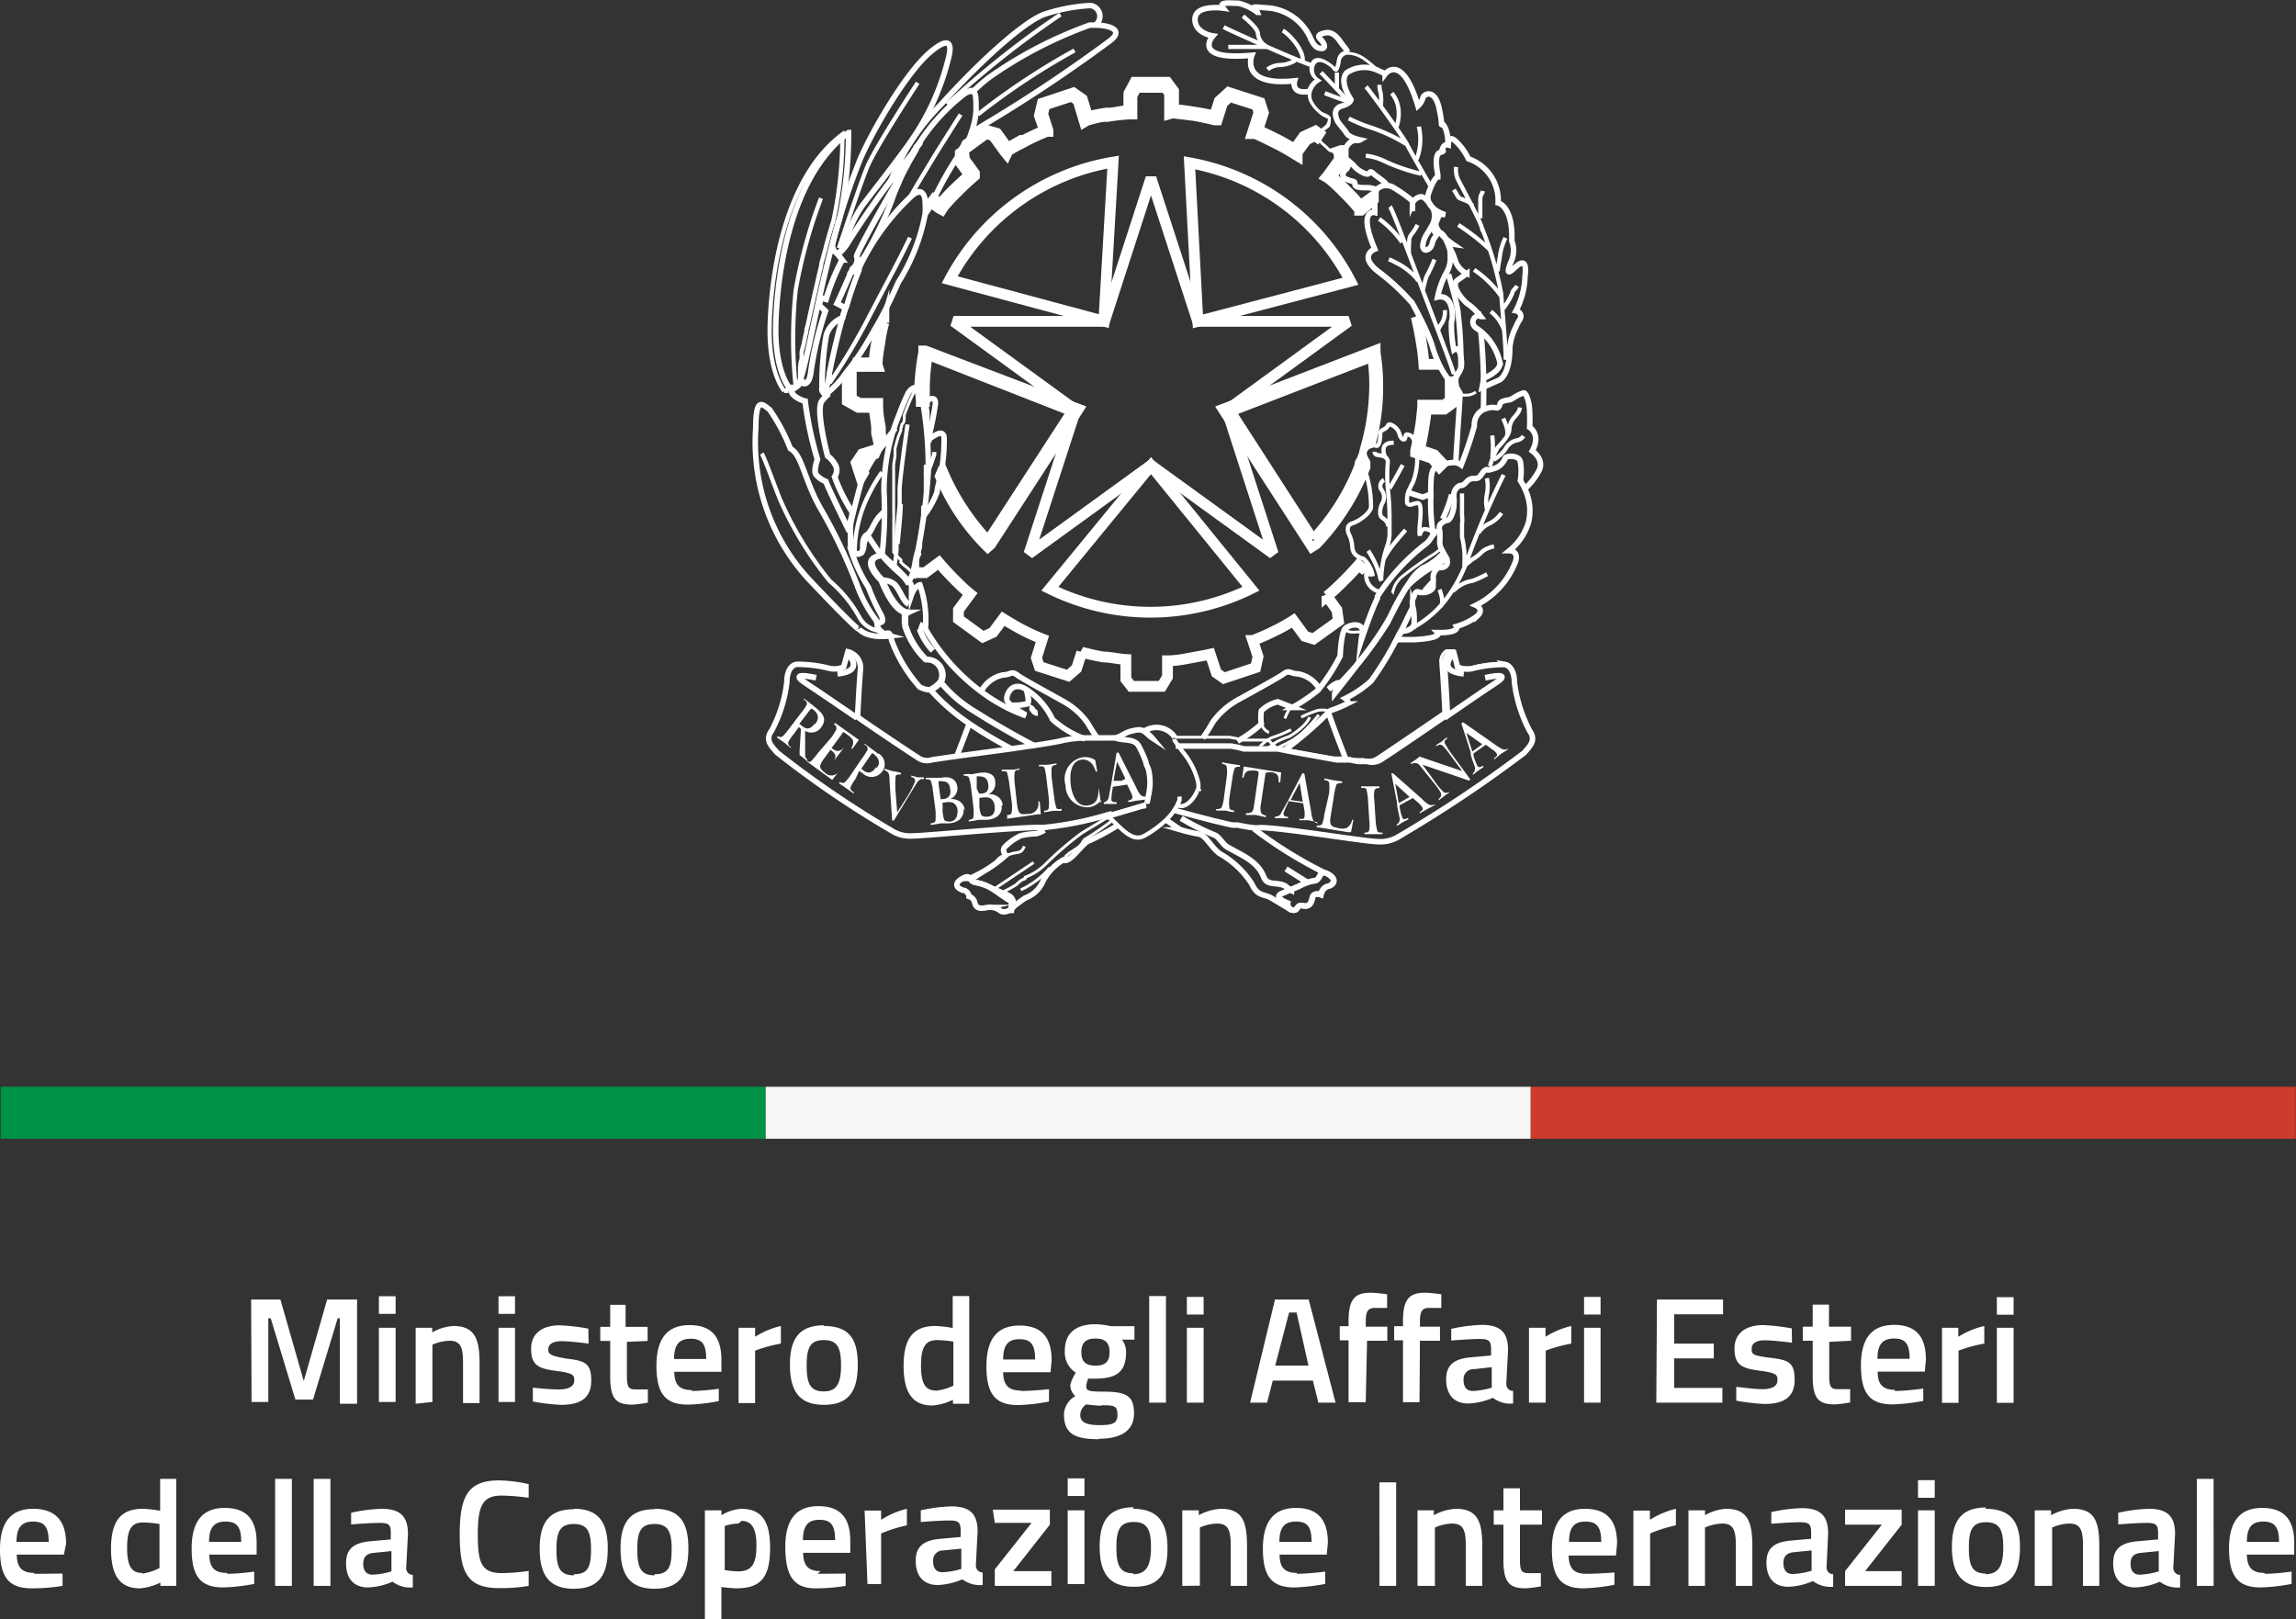 <?xml version="1.0" encoding="UTF-8"?> <svg xmlns="http://www.w3.org/2000/svg" viewBox="0 0 104.23 73.52"><rect x="0" y="0" width="104.23" height="73.52" fill="#333333" stroke="none"/><defs><style>.cls-1,.cls-2,.cls-4,.cls-5,.cls-6,.cls-7,.cls-8,.cls-9{fill:none;stroke:#fff;}.cls-1,.cls-5,.cls-6,.cls-7,.cls-8,.cls-9{stroke-miterlimit:2.61;}.cls-1{stroke-width:0.13px;}.cls-2{stroke-miterlimit:10;}.cls-2,.cls-6{stroke-width:0.25px;}.cls-3{fill:#313966;}.cls-4{stroke-miterlimit:22.93;stroke-width:0.42px;}.cls-5{stroke-width:0.23px;}.cls-7{stroke-width:0.49px;}.cls-8{stroke-width:0.19px;}.cls-9{stroke-width:0.26px;}.cls-10,.cls-14{fill:#fff;}.cls-10{fill-rule:evenodd;}.cls-11{fill:#009245;}.cls-12{fill:#f6f6f6;}.cls-13{fill:#ce3a2b;}</style></defs><g id="Livello_2" data-name="Livello 2"><g id="Livello_1-2" data-name="Livello 1"><g id="MAECI"><path class="cls-1" d="M62.46,8.6A1.22,1.22,0,0,0,62,8.52c-.28,0-.53,0-.53-.16s-.06-.09-.38-.22-.12-.38,0-.47.09-.21.09-.37h0"></path><path class="cls-1" d="M61.07,6.86l0,0h-.4c-.41,0-.22,0-.64-.34a.38.38,0,0,1-.14-.32c0-.23.33-.4.4-.47s.06-.38.06-.38-.32-.12-.43-.25a1.53,1.53,0,0,1-.38-.47.62.62,0,0,1-.06-.43h0a.86.86,0,0,1,.4-.54.56.56,0,0,1-.26-.69.29.29,0,0,1,.07-.12.24.24,0,0,1,.16-.09h0c.3-.06.72.34.72.34s0,.1.1.09h0s.09-.11.13-.38a.41.41,0,0,1,.34-.39h.07a1.37,1.37,0,0,1,.7.24,5.55,5.55,0,0,1,.74.63"></path><line class="cls-1" x1="64.78" y1="9.05" x2="64.78" y2="9.05"></line><path class="cls-1" d="M64.16,9.24h0"></path><path class="cls-2" d="M61.14,34.58c-.22-.56-.59-1.53-.84-2.24l0-.09"></path><path class="cls-2" d="M54.6,33.51a8.33,8.33,0,0,0,.46-.73,3.51,3.51,0,0,1,1.13-1c.45-.25,1.83-1,2.09-1.19s.3,0,.62,0a1.4,1.4,0,0,1,1,.69"></path><path class="cls-1" d="M61.14,34.58c-.22-.56-.59-1.53-.84-2.24l0-.09"></path><path class="cls-1" d="M54.6,33.51a8.33,8.33,0,0,0,.46-.73,3.51,3.51,0,0,1,1.13-1c.45-.25,1.83-1,2.09-1.19s.3,0,.62,0a1.4,1.4,0,0,1,1,.69"></path><path class="cls-2" d="M44.55,31.38a1.43,1.43,0,0,1,1-.74c.31,0,.37-.19.62,0s1.64.94,2.08,1.19a3.31,3.31,0,0,1,1.13,1,8.36,8.36,0,0,0,.47.73"></path><path class="cls-2" d="M44,32.85c-.2.52-.41,1.1-.58,1.52"></path><path class="cls-1" d="M44.55,31.38a1.43,1.43,0,0,1,1-.74c.31,0,.37-.19.62,0s1.64.94,2.08,1.19a3.31,3.31,0,0,1,1.13,1,8.36,8.36,0,0,0,.47.73"></path><path class="cls-1" d="M44,32.85c-.2.52-.41,1.1-.58,1.52"></path><path class="cls-3" d="M39.9,20.3l-.14-.64,0-.19c0-.28-.08-.58-.11-.94h-.69l-.53-.3V17.09l.25-.18v1.18l.35.19h.85v.12c0,.4.07.73.12,1l0,.19c0,.18.05.3.09.49Z"></path><path class="cls-4" d="M39.9,20.3l-.14-.64,0-.19c0-.28-.08-.58-.11-.94h-.69l-.53-.3V17.09l.25-.18v1.18l.35.19h.85v.12c0,.4.07.73.12,1l0,.19c0,.18.05.3.09.49Z"></path><path class="cls-5" d="M39.9,20.3l-.14-.64,0-.19c0-.28-.08-.58-.11-.94h-.69l-.53-.3V17.09l.25-.18v1.18l.35.19h.85v.12c0,.4.07.73.12,1l0,.19c0,.18.05.3.09.49Z"></path><path class="cls-3" d="M61.79,9.58h-.1l0-.05a9.12,9.12,0,0,0-.7-.76,7.36,7.36,0,0,0-.7-.65l-.12-.07.09-.11.5-.69V6.92l-.06-.06.18-.06.13,0v.51L60.48,8c.23.2.45.41.64.61a7.5,7.5,0,0,1,.64.69l.56-.41h.06l0,.19,0,0Z"></path><path class="cls-4" d="M61.79,9.58h-.1l0-.05a9.12,9.12,0,0,0-.7-.76,7.36,7.36,0,0,0-.7-.65l-.12-.07.09-.11.5-.69V6.92l-.06-.06.18-.06.13,0v.51L60.48,8c.23.2.45.41.64.61a7.5,7.5,0,0,1,.64.69l.56-.41h.06l0,.19,0,0Z"></path><path class="cls-3" d="M42.76,9.56l-.13-.07-.39-.28.15-.2.29.21c.21-.25.44-.48.6-.64s.49-.46.69-.64l-.41-.56,0-.44.11-.08.11-.16.08-.17.91-.65.5.14.48.66.6-.34.11,0c.27-.14.61-.3.92-.43l-.23-.66.14-.59,1.44-.48.43.3.24.78c.24-.06.5-.11.81-.16h.07c.27,0,.59-.09.93-.12V4.24l.29-.54H53l.31.42v.82a8.55,8.55,0,0,1,.87.11,8.91,8.91,0,0,1,.93.18l.21-.66.45-.41,1.46.47.16.49-.25.77c.3.13.6.28.8.38s.53.28.82.46l.4-.56.56-.26.21.15-.07.11-.07.1-.1-.07-.36.17-.41.56v.19L58.72,7a9.32,9.32,0,0,0-.9-.5c-.22-.11-.53-.27-.84-.4H56.8l.32-1-.1-.3-1.19-.38-.3.27-.25.79h-.13c-.37-.09-.7-.16-1-.21l-.92-.11-.17.05v-1L52.86,4H51.61l-.19.35v.86l-.12,0a7.93,7.93,0,0,0-1,.11H50.2c-.26,0-.51.09-.84.17l-.15.09-.3-1-.26-.18-1.19.39-.09.39.24.74V6l-.08,0a10,10,0,0,0-1,.46l-.11.06c-.22.11-.42.22-.64.35l-.08.17-.13-.16-.5-.69-.3-.09-1,.73.05.41.45.62V8l0,0c-.22.19-.5.44-.76.71a8.88,8.88,0,0,0-.64.68Z"></path><path class="cls-4" d="M42.76,9.56l-.13-.07-.39-.28.15-.2.29.21c.21-.25.44-.48.6-.64s.49-.46.69-.64l-.41-.56,0-.44.11-.08.11-.16.08-.17.91-.65.5.14.48.66.6-.34.11,0c.27-.14.61-.3.92-.43l-.23-.66.14-.59,1.44-.48.43.3.24.78c.24-.06.5-.11.81-.16h.07c.27,0,.59-.09.93-.12V4.24l.29-.54H53l.31.42v.82a8.55,8.55,0,0,1,.87.11,8.91,8.91,0,0,1,.93.18l.21-.66.45-.41,1.46.47.16.49-.25.77c.3.13.6.28.8.38s.53.28.82.46l.4-.56.56-.26.21.15-.07.11-.07.1-.1-.07-.36.17-.41.56v.19L58.72,7a9.32,9.32,0,0,0-.9-.5c-.22-.11-.53-.27-.84-.4H56.8l.32-1-.1-.3-1.19-.38-.3.27-.25.79h-.13c-.37-.09-.7-.16-1-.21l-.92-.11-.17.05v-1L52.86,4H51.61l-.19.35v.86l-.12,0a7.93,7.93,0,0,0-1,.11H50.2c-.26,0-.51.09-.84.17l-.15.09-.3-1-.26-.18-1.19.39-.09.39.24.74V6l-.08,0a10,10,0,0,0-1,.46l-.11.06c-.22.11-.42.22-.64.35l-.08.17-.13-.16-.5-.69-.3-.09-1,.73.05.41.45.62V8l0,0c-.22.19-.5.44-.76.71a8.88,8.88,0,0,0-.64.68Z"></path><path class="cls-5" d="M42.76,9.56l-.13-.07-.39-.28.15-.2.29.21c.21-.25.44-.48.6-.64s.49-.46.69-.64l-.41-.56,0-.44.11-.08.11-.16.08-.17.91-.65.5.14.48.66.6-.34.11,0c.27-.14.61-.3.92-.43l-.23-.66.14-.59,1.44-.48.43.3.24.78c.24-.06.5-.11.81-.16h.07c.27,0,.59-.09.93-.12V4.24l.29-.54H53l.31.42v.82a8.55,8.55,0,0,1,.87.11,8.91,8.91,0,0,1,.93.18l.21-.66.45-.41,1.46.47.16.49-.25.77c.3.13.6.28.8.38s.53.28.82.46l.4-.56.56-.26.21.15-.07.11-.07.1-.1-.07-.36.17-.41.56v.19L58.72,7a9.32,9.32,0,0,0-.9-.5c-.22-.11-.53-.27-.84-.4H56.8l.32-1-.1-.3-1.19-.38-.3.27-.25.79h-.13c-.37-.09-.7-.16-1-.21l-.92-.11-.17.05v-1L52.86,4H51.61l-.19.35v.86l-.12,0a7.93,7.93,0,0,0-1,.11H50.2c-.26,0-.51.09-.84.17l-.15.09-.3-1-.26-.18-1.19.39-.09.39.24.74V6l-.08,0a10,10,0,0,0-1,.46l-.11.06c-.22.11-.42.22-.64.35l-.08.17-.13-.16-.5-.69-.3-.09-1,.73.05.41.45.62V8l0,0c-.22.19-.5.44-.76.71a8.88,8.88,0,0,0-.64.68Z"></path><path class="cls-3" d="M39.89,16.67l-1.06,0,.06-.23h.76a6,6,0,0,1,.11-.88,6.17,6.17,0,0,1,.11-.62c0-.12.12-.1.15-.21l0-.11.14-.17v.2a6.15,6.15,0,0,0-.19.95,7.33,7.33,0,0,0-.12.94Z"></path><path class="cls-4" d="M39.89,16.67l-1.06,0,.06-.23h.76a6,6,0,0,1,.11-.88,6.17,6.17,0,0,1,.11-.62c0-.12.12-.1.15-.21l0-.11.14-.17v.2a6.15,6.15,0,0,0-.19.95,7.33,7.33,0,0,0-.12.94Z"></path><path class="cls-5" d="M39.89,16.67l-1.06,0,.06-.23h.76a6,6,0,0,1,.11-.88,6.17,6.17,0,0,1,.11-.62c0-.12.12-.1.15-.21l0-.11.14-.17v.2a6.15,6.15,0,0,0-.19.95,7.33,7.33,0,0,0-.12.94Z"></path><polygon class="cls-3" points="39.07 21.75 38.83 21.01 39.12 20.58 39.85 20.35 39.73 20.63 39.28 20.8 39.1 21.05 39.24 21.46 39.15 21.61 39.07 21.75"></polygon><polygon class="cls-4" points="39.07 21.75 38.83 21.01 39.12 20.58 39.85 20.35 39.73 20.63 39.28 20.8 39.1 21.05 39.24 21.46 39.15 21.61 39.07 21.75"></polygon><polygon class="cls-5" points="39.07 21.75 38.83 21.01 39.12 20.58 39.85 20.35 39.73 20.63 39.28 20.8 39.1 21.05 39.24 21.46 39.15 21.61 39.07 21.75"></polygon><polyline class="cls-6" points="63.84 22.33 64.58 22.57 64.97 22.43 64.95 22.45"></polyline><path class="cls-7" d="M41.45,26h0L42,26l.62-.46c.23.27.47.53.71.77s.46.46.71.66h0l-.53.72v.42l1.11.81.46-.21.46-.62h0c.29.18.59.36.9.52s.58.28.88.4h0l-.27.86.13.39,1.31.42.38-.33.24-.74h0a10,10,0,0,0,1,.22c.31,0,.64.09,1,.11h0v.9l.25.32h1.38l.26-.43V30c.35,0,.69-.06,1-.12s.63-.11.94-.18l0,0,.28.85.34.24L57,30.31l.11-.5-.24-.73a10.26,10.26,0,0,0,1-.44,7.77,7.77,0,0,0,.84-.47h0l.53.72.39.12,1.13-.81-.07-.51-.45-.62a8.75,8.75,0,0,0,.77-.71c.23-.22.45-.46.66-.7v0l.33.24"></path><line class="cls-6" x1="62.71" y1="26.14" x2="62.64" y2="26.14"></line><line class="cls-6" x1="63" y1="23.77" x2="63" y2="23.77"></line><path class="cls-3" d="M65.34,21.24l0,0L65,20.84l-.77-.26v-.11c.07-.3.14-.65.2-1s.09-.68.12-1v-.11h1l.25-.19V17.3H66v1l-.42.31h-.81c0,.28-.07.59-.11.87s-.12.65-.18.92l.65.22.4.43Z"></path><path class="cls-4" d="M65.34,21.24l0,0L65,20.84l-.77-.26v-.11c.07-.3.14-.65.2-1s.09-.68.12-1v-.11h1l.25-.19V17.3H66v1l-.42.31h-.81c0,.28-.07.59-.11.87s-.12.65-.18.92l.65.22.4.43Z"></path><path class="cls-5" d="M65.34,21.24l0,0L65,20.84l-.77-.26v-.11c.07-.3.14-.65.2-1s.09-.68.12-1v-.11h1l.25-.19V17.3H66v1l-.42.31h-.81c0,.28-.07.59-.11.87s-.12.65-.18.92l.65.22.4.43Z"></path><path class="cls-7" d="M64.51,14.54l-.17.06v0c.07.31.13.63.18.94a8.94,8.94,0,0,1,.12,1h.7"></path><line class="cls-6" x1="64.32" y1="12.62" x2="64.28" y2="12.63"></line><path class="cls-6" d="M42.21,19.94a.29.29,0,0,1,0-.09"></path><path class="cls-3" d="M44.84,24.87l-.13-.13h0a9.86,9.86,0,0,1-2.06-3.12l.13-.31a10.78,10.78,0,0,0,2.07,3.21l3.79-5.84-6.51-2.55A10.32,10.32,0,0,0,42,17.51q0,.36,0,.75h-.21c0-.27-.07-.52-.07-.76A11.09,11.09,0,0,1,41.9,16l0,0,0-.1.11,0L49,18.56,45,24.73Z"></path><path class="cls-4" d="M44.84,24.87l-.13-.13h0a9.86,9.86,0,0,1-2.06-3.12l.13-.31a10.78,10.78,0,0,0,2.07,3.21l3.79-5.84-6.51-2.55A10.32,10.32,0,0,0,42,17.51q0,.36,0,.75h-.21c0-.27-.07-.52-.07-.76A11.09,11.09,0,0,1,41.9,16l0,0,0-.1.11,0L49,18.56,45,24.73Z"></path><path class="cls-5" d="M44.84,24.87l-.13-.13h0a9.86,9.86,0,0,1-2.06-3.12l.13-.31a10.78,10.78,0,0,0,2.07,3.21l3.79-5.84-6.51-2.55A10.32,10.32,0,0,0,42,17.51q0,.36,0,.75h-.21c0-.27-.07-.52-.07-.76A11.09,11.09,0,0,1,41.9,16l0,0,0-.1.11,0L49,18.56,45,24.73Z"></path><path class="cls-7" d="M61.31,12.77A10.27,10.27,0,0,0,54,7.39l.38,7.2Z"></path><path class="cls-7" d="M50.53,7.36a10.33,10.33,0,0,0-7.42,5.34h0l7,1.88Z"></path><path class="cls-3" d="M59.55,24.86l-4.07-6.3.16-.06,6.82-2.63,0,.15a9,9,0,0,1,.12,1.49,9.56,9.56,0,0,1-.34,2.62L62,20.2a10.58,10.58,0,0,0,.37-2.69,8.91,8.91,0,0,0-.09-1.29l-6.39,2.47,3.72,5.77a10.24,10.24,0,0,0,2.09-3.33h0c0-.06,0-.13.07-.2l.08-.2L62,21l0,.08c0,.06,0,.08,0,.13v0a10.7,10.7,0,0,1-2.23,3.51Z"></path><path class="cls-4" d="M59.55,24.86l-4.07-6.3.16-.06,6.82-2.63,0,.15a9,9,0,0,1,.12,1.49,9.56,9.56,0,0,1-.34,2.62L62,20.2a10.58,10.58,0,0,0,.37-2.69,8.91,8.91,0,0,0-.09-1.29l-6.39,2.47,3.72,5.77a10.24,10.24,0,0,0,2.09-3.33h0c0-.06,0-.13.07-.2l.08-.2L62,21l0,.08c0,.06,0,.08,0,.13v0a10.7,10.7,0,0,1-2.23,3.51Z"></path><path class="cls-5" d="M59.55,24.86l-4.07-6.3.16-.06,6.82-2.63,0,.15a9,9,0,0,1,.12,1.49,9.56,9.56,0,0,1-.34,2.62L62,20.2a10.58,10.58,0,0,0,.37-2.69,8.91,8.91,0,0,0-.09-1.29l-6.39,2.47,3.72,5.77a10.24,10.24,0,0,0,2.09-3.33h0c0-.06,0-.13.07-.2l.08-.2L62,21l0,.08c0,.06,0,.08,0,.13v0a10.7,10.7,0,0,1-2.23,3.51Z"></path><path class="cls-7" d="M47.66,26.73a10.32,10.32,0,0,0,9.13,0l-4.54-5.59Z"></path><polygon class="cls-7" points="46.71 25.14 48.83 18.62 43.29 14.59 50.14 14.59 52.25 8.08 54.37 14.59 61.22 14.59 55.69 18.62 57.8 25.14 52.25 21.12 46.71 25.14"></polygon><path class="cls-2" d="M69.2,22.21a3,3,0,0,0,.64-.8c.32-.53-.28-.94-.28-.94.41-.75-.12-1.07-.12-1.07a6.43,6.43,0,0,0,0-.69c0-.44-.16-.91-.29-.87a2.09,2.09,0,0,0-.47.24c-.15.1-.22.06-.43.13s-.13.19-.23.28-.13-.07-.56.06l-.15.06a.78.78,0,0,0-.38.73,17.68,17.68,0,0,1-.6,1.77A.57.57,0,0,0,66,21a1.81,1.81,0,0,0-.66.14,1.08,1.08,0,0,0-.22.12c-.18.13-.16.7-.17,1.07a1.19,1.19,0,0,1,0,.29,9.53,9.53,0,0,0,.11,1.64"></path><path class="cls-2" d="M66.94,26.34h0"></path><path class="cls-1" d="M69.2,22.21a3,3,0,0,0,.64-.8c.32-.53-.28-.94-.28-.94.41-.75-.12-1.07-.12-1.07a6.43,6.43,0,0,0,0-.69c0-.44-.16-.91-.29-.87a2.09,2.09,0,0,0-.47.24c-.15.1-.22.06-.43.13s-.13.19-.23.28-.13-.07-.56.06l-.15.06a.78.78,0,0,0-.38.73,17.68,17.68,0,0,1-.6,1.77A.57.57,0,0,0,66,21a1.81,1.81,0,0,0-.66.14,1.08,1.08,0,0,0-.22.12c-.18.13-.16.7-.17,1.07a1.19,1.19,0,0,1,0,.29,9.53,9.53,0,0,0,.11,1.64"></path><path class="cls-1" d="M66.94,26.34h0"></path><path class="cls-8" d="M62.67,26.87h0a.77.77,0,0,1-.65-.81c0-.75.1,0,.1,0s.16.06.18,0a1.3,1.3,0,0,0-.4-.69c-.16-.06-.47-.13-.51-.51a1.49,1.49,0,0,0-.13-.56s-.24-.42.13-.54.85-.5.85-.76a5.08,5.08,0,0,0-.28-1.66s0-.19,0-.38h0a4.07,4.07,0,0,1,0-.47.64.64,0,0,1,.26-.26.25.25,0,0,1,.22,0c.19.1.22-.37.22-.5s0-.16.19-.25.13-.28.31-.19a.65.65,0,0,1,.38.44c.06.22.22.29.25.16s0-.22.22-.13.28.6.32.88a3,3,0,0,1-.19,1.26,2.09,2.09,0,0,0-.13.26,1.14,1.14,0,0,0-.13.68c.1.17.28,0,.48,0s.12.64.09,1,0,.47,0,.47.06-.29.22-.29a.52.52,0,0,1,.48.32,0,0,0,0,1,0,0"></path><path class="cls-2" d="M65.76,12.45c.12.45.3,1,.41,1.61a18.3,18.3,0,0,1,.15,2.39s0,.05,0,.13l0,.05c0,.13-.1.29-.1.29l0,0h0a.39.39,0,0,0-.12.19h0a.66.66,0,0,0,0,.34s0,0,0,0a.14.14,0,0,1,0,.06,2.28,2.28,0,0,0,.18.34c0,.32-.13,1.95-.19,3.1"></path><path class="cls-2" d="M60.32,31.3a2.46,2.46,0,0,1,.41-.28h.12c.13,0-.26.28-.26.47,0,0,.79-1,1-1.28A22,22,0,0,0,63,28.25c.1-.22.56-1.12.83-1.56h0a0,0,0,0,1,0,0L64,26.5s0,0,0,0l0,0a0,0,0,0,0,0,0,5.6,5.6,0,0,1,1.08-.79.76.76,0,0,0,.18-.09,1.5,1.5,0,0,0,.37-.3"></path><path class="cls-2" d="M65.08,26.37l-.41.45"></path><path class="cls-2" d="M56.18,33.65a6.3,6.3,0,0,0,1.08-.78,2.11,2.11,0,0,1,0-.6,1.6,1.6,0,0,1,.75-.41l.66.26a8.22,8.22,0,0,0,1.17-.79l0,0a8.92,8.92,0,0,0,1-1.55c0-.22.07-1.1.23-1.25s.68-.29.78.06c0,0,0,.07,0,.16a2.46,2.46,0,0,0-.06.34s.45-1.35.74-1.93l0-.08a9.45,9.45,0,0,1,2.24-2.42l.12-.13.14-.21c.06-.09.12-.18.18-.29h0"></path><path class="cls-2" d="M64.16,27.52h0c-.23.42-.47,1-.64,1.26a14.24,14.24,0,0,1-1.28,2.14,5.16,5.16,0,0,1-1.17.79s.22.15.06.25a5.43,5.43,0,0,1-.73.3h0l-.08.07a16.26,16.26,0,0,1-2,1.72"></path><line class="cls-2" x1="52.08" y1="34.91" x2="52.08" y2="34.91"></line><path class="cls-2" d="M50.75,37.46l-.09.06a10.68,10.68,0,0,1-1.19.64c-.32.06-.89,1.07-1.2.88a2.39,2.39,0,0,0-.91.94,1.41,1.41,0,0,1-.82.79,7.05,7.05,0,0,0-.57.43c-.07.07-.13.11-.14.13h0l0,0,.08,0h0l0,0v0s0,0,0,0,0,0,0,0,0,0,0-.06V41a.07.07,0,0,0,0-.05.06.06,0,0,0,0,0l0,0,0,0h0a.43.43,0,0,0-.17-.12L45,40.32a2.11,2.11,0,0,0-.69-.25.36.36,0,0,1-.23-.13l0-.06s0,0,0,0l0,0h0a0,0,0,0,0,0,0h-.06a6.2,6.2,0,0,0,1.64-1.05s-.23-.23,0-.42a2.53,2.53,0,0,1,.68-.47,3.64,3.64,0,0,1,.7-.09,1.36,1.36,0,0,0,.37-.16"></path><path class="cls-2" d="M65.49,23.56a6.34,6.34,0,0,0,.41-1.1h0"></path><line class="cls-2" x1="66.02" y1="11.57" x2="65.95" y2="11.59"></line><path class="cls-2" d="M67.22,15a27.75,27.75,0,0,1,.12,3.61v0"></path><path class="cls-2" d="M67.12,14.35l0-.2h0"></path><path class="cls-2" d="M65.53,25.11c-.1.1-.2.2-.31.29a2.89,2.89,0,0,1-.63.39,2,2,0,0,0-.61.67l0,0s0,0,0,0l-.11.16a0,0,0,0,0,0,0h0A10.77,10.77,0,0,0,63.11,28a14.07,14.07,0,0,1-2.26,3h-.12a1.11,1.11,0,0,0-.41.28h0"></path><path class="cls-1" d="M65.76,12.45c.12.45.3,1,.41,1.61a18.3,18.3,0,0,1,.15,2.39s0,.05,0,.13l0,.05c0,.13-.1.29-.1.29l0,0h0a.39.39,0,0,0-.12.19h0a.66.66,0,0,0,0,.34s0,0,0,0a.14.14,0,0,1,0,.06,2.28,2.28,0,0,0,.18.34c0,.32-.13,1.95-.19,3.1"></path><path class="cls-1" d="M60.32,31.3a2.46,2.46,0,0,1,.41-.28h.12c.13,0-.26.28-.26.47,0,0,.79-1,1-1.28A22,22,0,0,0,63,28.25c.1-.22.56-1.12.83-1.56h0a0,0,0,0,1,0,0L64,26.5s0,0,0,0l0,0a0,0,0,0,0,0,0,5.6,5.6,0,0,1,1.08-.79.76.76,0,0,0,.18-.09,1.5,1.5,0,0,0,.37-.3"></path><path class="cls-1" d="M65.08,26.37l-.41.45"></path><path class="cls-1" d="M56.18,33.65a6.3,6.3,0,0,0,1.08-.78,2.11,2.11,0,0,1,0-.6,1.6,1.6,0,0,1,.75-.41l.66.26a8.22,8.22,0,0,0,1.17-.79l0,0a8.92,8.92,0,0,0,1-1.55c0-.22.07-1.1.23-1.25s.68-.29.78.06c0,0,0,.07,0,.16a2.46,2.46,0,0,0-.06.34s.45-1.35.74-1.93l0-.08a9.45,9.45,0,0,1,2.24-2.42l.12-.13.14-.21c.06-.09.12-.18.18-.29h0"></path><path class="cls-1" d="M64.16,27.52h0c-.23.42-.47,1-.64,1.26a14.24,14.24,0,0,1-1.28,2.14,5.16,5.16,0,0,1-1.17.79s.22.15.06.25a5.43,5.43,0,0,1-.73.3h0l-.08.07a16.26,16.26,0,0,1-2,1.72"></path><line class="cls-1" x1="52.08" y1="34.91" x2="52.08" y2="34.91"></line><path class="cls-1" d="M50.75,37.46l-.09.06a10.68,10.68,0,0,1-1.19.64c-.32.06-.89,1.07-1.2.88a2.39,2.39,0,0,0-.91.94,1.41,1.41,0,0,1-.82.79,7.05,7.05,0,0,0-.57.43c-.07.07-.13.11-.14.13h0l0,0,.08,0h0l0,0v0s0,0,0,0,0,0,0,0,0,0,0-.06V41a.07.07,0,0,0,0-.05.06.06,0,0,0,0,0l0,0,0,0h0a.43.43,0,0,0-.17-.12L45,40.32a2.11,2.11,0,0,0-.69-.25.36.36,0,0,1-.23-.13l0-.06s0,0,0,0l0,0h0a0,0,0,0,0,0,0h-.06a6.2,6.2,0,0,0,1.64-1.05s-.23-.23,0-.42a2.53,2.53,0,0,1,.68-.47,3.64,3.64,0,0,1,.7-.09,1.36,1.36,0,0,0,.37-.16"></path><path class="cls-1" d="M65.49,23.56a6.34,6.34,0,0,0,.41-1.1h0"></path><line class="cls-1" x1="66.02" y1="11.57" x2="65.95" y2="11.59"></line><path class="cls-1" d="M67.22,15a27.75,27.75,0,0,1,.12,3.61v0"></path><path class="cls-1" d="M67.12,14.35l0-.2h0"></path><path class="cls-1" d="M65.53,25.11c-.1.1-.2.2-.31.29a2.89,2.89,0,0,1-.63.39,2,2,0,0,0-.61.67l0,0s0,0,0,0l-.11.16a0,0,0,0,0,0,0h0A10.77,10.77,0,0,0,63.11,28a14.07,14.07,0,0,1-2.26,3h-.12a1.11,1.11,0,0,0-.41.28h0"></path><path class="cls-2" d="M45.94,41.27a.43.43,0,0,0-.18-.63L45,40.32a2.11,2.11,0,0,0-.69-.25c-.38-.06-.19-.43-.63-.18s-.19.47.06.53a.31.31,0,0,1,.25.28.36.36,0,0,1,.26.29c.06.25.25.28.56.21a.78.78,0,0,1,.63.17C45.64,41.47,45.94,41.27,45.94,41.27Z"></path><path class="cls-1" d="M45.94,41.27a.43.43,0,0,0-.18-.63L45,40.32a2.11,2.11,0,0,0-.69-.25c-.38-.06-.19-.43-.63-.18s-.19.47.06.53a.31.31,0,0,1,.25.28.36.36,0,0,1,.26.29c.06.25.25.28.56.21a.78.78,0,0,1,.63.17C45.64,41.47,45.94,41.27,45.94,41.27Z"></path><path class="cls-1" d="M48.38,39s0-.1,0-.12c.25-.28.68-.36.81-.74a13.73,13.73,0,0,0,1.28-.87m1.05-.6-.24.11m11.94-9.86a1.21,1.21,0,0,1,.48-.78,14.88,14.88,0,0,1,1.42-1l.25-.19M46.92,39.16l-1.73,1.16m.32-1.45.38-.1c.34-.11.47,0,.61-.35M44.23,39.9a7.38,7.38,0,0,0,.8-.58c.16-.16.31-.39.48-.45m14.91-6.61h-.15a1.07,1.07,0,0,0-.47,0,4.66,4.66,0,0,0-.73.3m-1.47.69a.58.58,0,0,1-.32-.35m1.13-.81h.09s0,.14,0,.17a1.66,1.66,0,0,0-.17.36m2.93-4.12s-.07,0-.1,0,0,.13,0,.15c.22.11.46,0,.67.06h0v-.06m4.4-10.79a.42.42,0,0,0,.26.08s0,0,.06,0a.77.77,0,0,0,.45-.14M45.58,40.47a5.45,5.45,0,0,0,.53-.29c.12-.09.2-.21.36-.26s0-.09.09-.1a2.82,2.82,0,0,0,.49-.25,2.86,2.86,0,0,0,.47-.39,15.31,15.31,0,0,1,1.56-1.34c.43-.27.84-.5,1.24-.76M47.66,39.4a3.88,3.88,0,0,1-1.32,1m10.89-6.54v0h0a1.79,1.79,0,0,1,.51-.37,6.11,6.11,0,0,0,.87-.36m-1,.81h0a1.87,1.87,0,0,1,.48-.33,4.28,4.28,0,0,1,.43-.17,3.27,3.27,0,0,0,.59-.43,1.43,1.43,0,0,0,.35-.45M58,34a.31.31,0,0,1,.12-.11c.21-.1.41-.2.61-.32a3.9,3.9,0,0,0,.75-.66c.13-.14.26-.3.39-.45"></path><path class="cls-2" d="M51.86,36.58l0,0"></path><path class="cls-2" d="M45.93,34A18.53,18.53,0,0,1,44,32.85a9.28,9.28,0,0,1-1.75-1.52,1.39,1.39,0,0,0,.49-.38.7.7,0,0,0-.68-1,3.66,3.66,0,0,1-.95-1.57.28.28,0,0,1,0-.06v-.12a1.29,1.29,0,0,1,0-.19s0,0,0-.05v0a.25.25,0,0,1,0-.07l0,0h0"></path><path class="cls-2" d="M52.91,37.21c.39.26.64.45.71.47a7.37,7.37,0,0,0,.82.19c.31.06.56.63.94.89a4.17,4.17,0,0,1,1.45,1.37c.25.57.56.45.88.64l.82.49h0l.09.06h0"></path><path class="cls-2" d="M41.29,27.8h0c-.12,0-.63,0-1.22-1.46,0,0-1.07-1,0-1.13l.6.57c.21.21.44.44.58.61a.46.46,0,0,1,.13.21V27s.13-.38.38-.45a4.84,4.84,0,0,1,.25,2,9.37,9.37,0,0,0,2.57,2.88,7.67,7.67,0,0,0,2,1.07"></path><path class="cls-2" d="M46.57,32.46h0c-.09-.05-.81-.45-.86-.68s.24-.94.94-.44a3.29,3.29,0,0,1,1.13,1.32,4.46,4.46,0,0,0,1.49.89h0"></path><path class="cls-2" d="M56.92,37.62h0l.15.12a20,20,0,0,0,3.14,1.92c-.28-.13-.25.12-.4.26a.21.21,0,0,1-.11.07l-.06,0a.94.94,0,0,0-.24.06,2.41,2.41,0,0,0-.45.19l-.36.15-.39.17c-.44.19.25.44.25.44a.33.33,0,0,0,0,.13.25.25,0,0,0,.18.18c.31.09.19-.26.5-.19s.38-.12.44-.37.38-.13.38-.13.06-.32.32-.38.43-.32,0-.56l-.07,0"></path><path class="cls-1" d="M51.86,36.58l0,0"></path><path class="cls-1" d="M45.93,34A18.53,18.53,0,0,1,44,32.85a9.28,9.28,0,0,1-1.75-1.52,1.39,1.39,0,0,0,.49-.38.7.7,0,0,0-.68-1,3.66,3.66,0,0,1-.95-1.57.28.28,0,0,1,0-.06v-.12a1.29,1.29,0,0,1,0-.19s0,0,0-.05v0a.25.25,0,0,1,0-.07l0,0h0"></path><path class="cls-1" d="M52.91,37.21c.39.26.64.45.71.47a7.37,7.37,0,0,0,.82.19c.31.06.56.63.94.89a4.17,4.17,0,0,1,1.45,1.37c.25.57.56.45.88.64l.82.49h0l.09.06h0"></path><path class="cls-1" d="M41.29,27.8h0c-.12,0-.63,0-1.22-1.46,0,0-1.07-1,0-1.13l.6.57c.21.21.44.44.58.61a.46.46,0,0,1,.13.21V27s.13-.38.38-.45a4.84,4.84,0,0,1,.25,2,9.37,9.37,0,0,0,2.57,2.88,7.67,7.67,0,0,0,2,1.07"></path><path class="cls-1" d="M46.57,32.46h0c-.09-.05-.81-.45-.86-.68s.24-.94.94-.44a3.29,3.29,0,0,1,1.13,1.32,4.46,4.46,0,0,0,1.49.89h0"></path><path class="cls-1" d="M56.92,37.62h0l.15.12a20,20,0,0,0,3.14,1.92c-.28-.13-.25.12-.4.26a.21.21,0,0,1-.11.07l-.06,0a.94.94,0,0,0-.24.06,2.41,2.41,0,0,0-.45.19l-.36.15-.39.17c-.44.19.25.44.25.44a.33.33,0,0,0,0,.13.25.25,0,0,0,.18.18c.31.09.19-.26.5-.19s.38-.12.44-.37.38-.13.38-.13.06-.32.32-.38.43-.32,0-.56l-.07,0"></path><path class="cls-2" d="M58.46,41s-.69-.25-.25-.44l.76-.32a2.11,2.11,0,0,1,.68-.25c.38-.07.19-.56.64-.31s.25.5,0,.56-.32.38-.32.38-.32-.13-.38.13-.13.43-.44.37-.19.28-.5.19A.29.29,0,0,1,58.46,41Z"></path><path class="cls-1" d="M58.46,41s-.69-.25-.25-.44l.76-.32a2.11,2.11,0,0,1,.68-.25c.38-.07.19-.56.64-.31s.25.5,0,.56-.32.38-.32.38-.32-.13-.38.13-.13.43-.44.37-.19.28-.5.19A.29.29,0,0,1,58.46,41Z"></path><path class="cls-9" d="M46.73,32.12c.15,0,.18.27.38.25m11.51,8.05s0,0,0,0a1,1,0,0,1-.24-.17c-.34-.24-.82,0-1-.41-.28-.75-1-1-1.67-1.39-.21-.13-.32-.39-.53-.52a11.35,11.35,0,0,1-1.56-.78m5.76,2.93h0l-1-.63M42.77,31.05a5.89,5.89,0,0,0,1.43,1.22l.61.38S46,33.37,47,33.88l0,0m-5.22-5.23a2.82,2.82,0,0,0,.57.89m-.44-1.26-.13.37M40,26.35a.82.82,0,0,1,.62.19c.25.26.38.76.63.89m5.35,3.9s.19.63,0,.63a2.54,2.54,0,0,1-.7.06"></path><path class="cls-2" d="M40,25.22c-1.07.13,0,1.13,0,1.13.68,1.71,1.25,1.45,1.25,1.45-.19,0-.19.57-.19.57a3.66,3.66,0,0,0,.95,1.57.7.7,0,0,1,.68,1,1.39,1.39,0,0,1-.49.38,1.11,1.11,0,0,1-.45-.13,6.67,6.67,0,0,1-1.26-2.08c-.06-.18-.06-.5-.31-.31l-.31-.19-.07-.37s.5.19.13-.45a9.84,9.84,0,0,1-.51-1.13,7.14,7.14,0,0,1-.75-1.57s.44.25.5-.19c0,0-.06-.51.19-.63Z"></path><path class="cls-1" d="M40,25.22c-1.07.13,0,1.13,0,1.13.68,1.71,1.25,1.45,1.25,1.45-.19,0-.19.57-.19.57a3.66,3.66,0,0,0,.95,1.57.7.7,0,0,1,.68,1,1.39,1.39,0,0,1-.49.38,1.11,1.11,0,0,1-.45-.13,6.67,6.67,0,0,1-1.26-2.08c-.06-.18-.06-.5-.31-.31l-.31-.19-.07-.37s.5.19.13-.45a9.84,9.84,0,0,1-.51-1.13,7.14,7.14,0,0,1-.75-1.57s.44.25.5-.19c0,0-.06-.51.19-.63Z"></path><path class="cls-9" d="M41.73,6.53l-.13.13s0,.08-.12.21l.16-.21C41.78,6.49,41.78,6.48,41.73,6.53Zm-.75,1-.51.63h0c-1.07,1.39-2,2.89-2,2.89a.83.83,0,0,1-.13.18,2,2,0,0,1-.3.32h0l.19.25a9.9,9.9,0,0,0-.73,1.79l-.24-.07-.07.34.28.26a15.4,15.4,0,0,0-.68,2.9c-.12.57-.39.37-.44.32h0a.55.55,0,0,1-.14.18h0a1.68,1.68,0,0,1-.29.19c0,.32.63.51.63.51a16.23,16.23,0,0,0,.56,2.64s-.19.5-.06.69a1.11,1.11,0,0,0,.44.31c.2.51,1.07,2.27,1.07,2.27a1.47,1.47,0,0,0,0-.16v0c0-.18.1-.46.14-.7h0a7.87,7.87,0,0,1-.81-1.62.54.54,0,0,0,.05-.51,1.29,1.29,0,0,0-.37-.44s-.57-2.14-.25-2.51a1.73,1.73,0,0,1,.2-.22h0l-.07-.06h0c-.08-.08-.17-.18-.13-.29a13.36,13.36,0,0,1,.19-2.4,1.24,1.24,0,0,1,.74-.79h0l.13-.45h0L38,13.78c.13-.26.7-1.58.7-1.58a.49.49,0,0,0,.19-.57c.11-.42,2-3.71,2.6-4.69h0a.21.21,0,0,0,0-.06ZM37.54,17.9l0,0h0S37.61,17.84,37.54,17.9Z"></path><path class="cls-2" d="M40.41,28.87s-.69-.19-.57-.62a6.07,6.07,0,0,1-.94-1.71A24.26,24.26,0,0,0,37.2,23c-.69-1.25-.81-2.38-1.32-2.63a8.42,8.42,0,0,0-.94-1.77c-.32-.24-.63-.62-.63.83a9.17,9.17,0,0,0,2.39,6.85C39.15,28.87,39,28.56,39,28.56S39.31,29,40.41,28.87Z"></path><path class="cls-1" d="M40.41,28.87s-.69-.19-.57-.62a6.07,6.07,0,0,1-.94-1.71A24.26,24.26,0,0,0,37.2,23c-.69-1.25-.81-2.38-1.32-2.63a8.42,8.42,0,0,0-.94-1.77c-.32-.24-.63-.62-.63.83a9.17,9.17,0,0,0,2.39,6.85C39.15,28.87,39,28.56,39,28.56S39.31,29,40.41,28.87Z"></path><path class="cls-2" d="M41.93,23.43h0a4.25,4.25,0,0,0,.61-1.09c0-.17.11-.49.18-.85a8.15,8.15,0,0,0,.14-1.57c0-.41-.34-.24-.65,0a.46.46,0,0,0-.07.07l0,0"></path><path class="cls-1" d="M41.93,23.43h0a4.25,4.25,0,0,0,.61-1.09c0-.17.11-.49.18-.85a8.15,8.15,0,0,0,.14-1.57c0-.41-.34-.24-.65,0a.46.46,0,0,0-.07.07l0,0"></path><line class="cls-2" x1="43.56" y1="4.79" x2="43.56" y2="4.79"></line><path class="cls-2" d="M49.72,1.14A.49.49,0,0,0,49.5.25a8.06,8.06,0,0,0-2,.37c-.85.23-2.86,2-4.76,4.1a10.33,10.33,0,0,0-2.26,3.39h0a2.4,2.4,0,0,0,.38-.44s.25-.32.59-.73h0l.15-.18"></path><path class="cls-1" d="M49.72,1.14A.49.49,0,0,0,49.5.25a8.06,8.06,0,0,0-2,.37c-.85.23-2.86,2-4.76,4.1a10.33,10.33,0,0,0-2.26,3.39h0a2.4,2.4,0,0,0,.38-.44s.25-.32.59-.73h0l.15-.18"></path><line class="cls-2" x1="40.96" y1="22.17" x2="40.96" y2="22.17"></line><path class="cls-2" d="M40.15,23.2h0a1.23,1.23,0,0,1-.15.16c-.32.31-.41.72-.6.91a1.14,1.14,0,0,0-.19.57h0a.73.73,0,0,1-.09.25l0,0h0a0,0,0,0,1,0,0,.3.3,0,0,1-.32,0h0l0,0c-.22-.12-.19-.25-.19-.76a3.73,3.73,0,0,1,0-.41v0c0-.21.08-.45.14-.71.11-.45.24-.94.35-1.34a1.52,1.52,0,0,1,.09-.25h0a7.11,7.11,0,0,1,.65-1.1,3,3,0,0,1,.2-.29c.22-.3.44-.58.61-.79h0"></path><path class="cls-2" d="M41.92,18.28h0c.34-.23.61-.3.53.15a14.29,14.29,0,0,1-.29,1.43.75.75,0,0,0,0,.16l0,.09"></path><line class="cls-1" x1="40.96" y1="22.17" x2="40.96" y2="22.17"></line><path class="cls-1" d="M40.15,23.2h0a1.23,1.23,0,0,1-.15.16c-.32.31-.41.72-.6.91a1.14,1.14,0,0,0-.19.57h0a.73.73,0,0,1-.09.25l0,0h0a0,0,0,0,1,0,0,.3.3,0,0,1-.32,0h0l0,0c-.22-.12-.19-.25-.19-.76a3.73,3.73,0,0,1,0-.41v0c0-.21.08-.45.14-.71.11-.45.24-.94.35-1.34a1.52,1.52,0,0,1,.09-.25h0a7.11,7.11,0,0,1,.65-1.1,3,3,0,0,1,.2-.29c.22-.3.44-.58.61-.79h0"></path><path class="cls-1" d="M41.92,18.28h0c.34-.23.61-.3.53.15a14.29,14.29,0,0,1-.29,1.43.75.75,0,0,0,0,.16l0,.09"></path><path class="cls-2" d="M41.19,26.42a2,2,0,0,0-.4-.44,7.49,7.49,0,0,1-.75-.76,17.28,17.28,0,0,0,.09-2.92,9,9,0,0,1,.68-3.46,11,11,0,0,1,.42-1s.37-.6.6.09a17,17,0,0,1,.31,3.52A27.71,27.71,0,0,1,41.67,25C41.51,25.45,41.51,26.23,41.19,26.42Z"></path><path class="cls-1" d="M40.92,22.88c0,.51-.09,1.23-.14,1.82m1.36-3.56v-.33a.57.57,0,0,0,0-.13v0a2.62,2.62,0,0,0,0-.27c0-.09,0-.19,0-.29a.13.13,0,0,1,0-.06c0-.09,0-.18,0-.27a1.64,1.64,0,0,1,0-.22,1.94,1.94,0,0,1,0-.24,1.5,1.5,0,0,1,0-.2c0-.05,0-.1,0-.14s0-.15,0-.22-.05-.33-.07-.47,0,0,0,0l0-.17a.19.19,0,0,0,0-.07s0-.05,0-.07a.14.14,0,0,1,0-.06c-.23-.69-.6-.09-.6-.09a11,11,0,0,0-.42,1,.43.43,0,0,1,0,.05s0,.08,0,.13,0,.14-.08.22,0,.11-.07.17h0a.64.64,0,0,0,0,.07c0,.1-.08.22-.12.35h0l-.06.2-.09.33c0,.06,0,.13,0,.2v0h0l0,.17a.11.11,0,0,0,0,0l-.06.34s0,.1,0,.15a.78.78,0,0,0,0,.16h0c0,.08,0,.17,0,.25s0,.38,0,.57v.12c0,.12,0,.23,0,.34v.44h0v.27a1.15,1.15,0,0,1,0,.19v.22a.28.28,0,0,1,0,.09v.12c0,.11,0,.22,0,.33s0,.24,0,.34,0,.19,0,.26a.08.08,0,0,1,0,0v.06a.62.62,0,0,0,0,.09h0a0,0,0,0,0,0,0h0s0,0,0,0l0,0,.24.27.09.08,0,.06,0,.05a2,2,0,0,0,.24.21,2,2,0,0,1,.4.44l0,0s0,0,0,0l0,0,.05-.07,0-.08a.93.93,0,0,0,.07-.2h0a1.84,1.84,0,0,0,0-.25c0-.12,0-.24.07-.36s0-.06,0-.1a2.46,2.46,0,0,1,.07-.29.76.76,0,0,1,0-.11c0-.06,0-.13,0-.21s0-.12,0-.18,0-.35.08-.55,0-.22,0-.34,0-.09,0-.14v0h0c0-.1,0-.19,0-.28A.77.77,0,0,1,42,23q0-.15,0-.27c0-.05,0-.09,0-.14l0-.26c0-.07,0-.13,0-.19s0-.08,0-.12,0-.24,0-.34,0-.07,0-.1a.66.66,0,0,1,0-.15v-.27Z"></path><polyline class="cls-2" points="40.8 8.26 40.79 8.26 40.7 8.33"></polyline><path class="cls-2" d="M40.7,8.33h0a4.75,4.75,0,0,1,.44-.78h0"></path><path class="cls-2" d="M44.1,6a68.64,68.64,0,0,0,6.25-4.12c.77-.56-.1-.74-.63-.74h-.25a19.06,19.06,0,0,0-4.56,2.37,6.61,6.61,0,0,0-.71.62"></path><polyline class="cls-1" points="40.8 8.26 40.79 8.26 40.7 8.33"></polyline><path class="cls-1" d="M40.7,8.33h0a4.75,4.75,0,0,1,.44-.78h0"></path><path class="cls-1" d="M44.1,6a68.64,68.64,0,0,0,6.25-4.12c.77-.56-.1-.74-.63-.74h-.25a19.06,19.06,0,0,0-4.56,2.37,6.61,6.61,0,0,0-.71.62"></path><path class="cls-2" d="M42,9.72a3.82,3.82,0,0,0,.25-.38l.11-.23a15.89,15.89,0,0,1,1.12-2,1.81,1.81,0,0,0,.2-.23l0,0A3.23,3.23,0,0,0,44.1,6a3.42,3.42,0,0,0,.21-1c0-.48,0-.73-.11-.82s-.33,0-.52.16a9,9,0,0,0-2,2.23l-.09.13a.41.41,0,0,1,0,.09c-.17.28-.32.54-.45.8h0a6.42,6.42,0,0,0-.34.71h0a7.69,7.69,0,0,0-.32.8,16.06,16.06,0,0,1-1.2,2.48c-.24.38-.37.32-.37.32a1.78,1.78,0,0,1-.25.43.84.84,0,0,0,.31,0"></path><path class="cls-1" d="M44.31,5a3.42,3.42,0,0,1-.21,1,3.23,3.23,0,0,1-.43.8l0,0a1.81,1.81,0,0,1-.2.23,15.89,15.89,0,0,0-1.12,2l-.11.23a3.82,3.82,0,0,1-.25.38,4.24,4.24,0,0,0,0-.51c0-.56-.29-.58-.57-.35A10.61,10.61,0,0,0,39,12.17l0,.09a.84.84,0,0,1-.31,0,1.78,1.78,0,0,0,.25-.43s.13.06.37-.32a16.06,16.06,0,0,0,1.2-2.48,7.69,7.69,0,0,1,.32-.8h0a6.42,6.42,0,0,1,.34-.71h0c.13-.26.28-.52.45-.8a.41.41,0,0,0,0-.09l.09-.13a9,9,0,0,1,2-2.23c.19-.15.4-.31.52-.16S44.34,4.48,44.31,5Z"></path><path class="cls-2" d="M38,11.51a.43.43,0,0,1-.19-.47A29.79,29.79,0,0,1,39.06,7.2c.62-1.42,2.21-4.12,3.3-4.94.25-.19,1-.76.69.41a11.24,11.24,0,0,1-1.79,3.87c-.88,1.22-2,2.62-2.18,2.89a5.71,5.71,0,0,0-.75,1.76A.89.89,0,0,1,38,11.51Z"></path><path class="cls-1" d="M38,11.51a.43.43,0,0,1-.19-.47A29.79,29.79,0,0,1,39.06,7.2c.62-1.42,2.21-4.12,3.3-4.94.25-.19,1-.76.69.41a11.24,11.24,0,0,1-1.79,3.87c-.88,1.22-2,2.62-2.18,2.89a5.71,5.71,0,0,0-.75,1.76A.89.89,0,0,1,38,11.51Z"></path><path class="cls-2" d="M38.26,14.36c-.34,1.24-.57,2.37-.61,2.59a2,2,0,0,1-.23.82.28.28,0,0,0,0,.07h0l.06.06,0,0h0a4,4,0,0,0,.94-1c.12-.14.23-.29.35-.45s.36-.52.53-.8.46-.79.66-1.14h0c.31-.58.56-1.1.82-1.69A9,9,0,0,0,42,9.72a4.24,4.24,0,0,0,0-.51c0-.56-.29-.58-.57-.35A10.61,10.61,0,0,0,39,12.17l0,.09a16.75,16.75,0,0,0-.57,1.65C38.35,14.06,38.3,14.21,38.26,14.36Z"></path><path class="cls-1" d="M39,12.26a16.75,16.75,0,0,0-.57,1.65c0,.15-.09.3-.13.45-.34,1.24-.57,2.37-.61,2.59a2,2,0,0,1-.23.82.28.28,0,0,0,0,.07h0l.06.06,0,0h0a4,4,0,0,0,.94-1c.12-.14.23-.29.35-.45s.36-.52.53-.8.46-.79.66-1.14h0c.31-.58.56-1.1.82-1.69A9,9,0,0,0,42,9.72"></path><path class="cls-2" d="M36.32,17.29s-.25.38-.44.38c0,0-.73-.75-.66-3s.63-6.64,3.3-8.65a18.29,18.29,0,0,1-.4,3.89c-.86,2.8-1.45,6.43-1.8,7.37Z"></path><path class="cls-8" d="M41.28,9c.39-.68.8-1.35,1.15-1.93.68-1.09,1.18-1.87,1.18-1.87m.78,0a32.08,32.08,0,0,1,4.39-2.91M43,4.74A42.31,42.31,0,0,1,48.14.66M38.08,11.27S39,8.48,39.37,7.58s2.29-3.82,2.29-3.82m-4,13.63a28.59,28.59,0,0,0,1.83-3.08l.89-1.69c.54-1,.93-1.83.93-1.83m-5.19,6.76a20.93,20.93,0,0,1,0-4.37A23,23,0,0,1,37.27,9m4.87,12.39c.07-.15.2-.54.27-.75h0l0-.12m-1.82,5.25h0a7.94,7.94,0,0,0,.11-.79l0-.29h0c0-.59.11-1.31.14-1.82h0c0-.17,0-.31,0-.42s0-.18,0-.29h0c.08-1,.36-2.89.36-2.89m-1.16,2.17,0,0h0a6.89,6.89,0,0,0-.55.91,5.9,5.9,0,0,0-.69,2.74m-4.22-4.5c.13.19.57,1.44.83,2.08a16.06,16.06,0,0,0,2.26,3.71A5.83,5.83,0,0,1,39,28a1.18,1.18,0,0,0,.88.63M36.32,17.33v0a.76.76,0,0,1,0-.11l0-.13,0-.07,0-.14,0-.09c0-.07,0-.15,0-.22a2.68,2.68,0,0,1,.07-.27l0-.1c0-.06,0-.13,0-.2s.07-.27.1-.42.06-.31.1-.46,0-.16.05-.25c.11-.49.22-1,.35-1.57s.19-.83.29-1.25c0-.14.07-.28.1-.42s.08-.28.11-.42.08-.28.11-.41l.12-.41.12-.4a18.29,18.29,0,0,0,.4-3.89c-2.67,2-3.24,6.45-3.3,8.65s.66,3,.66,3a.49.49,0,0,0,.29-.19h0l0-.05,0-.05a.08.08,0,0,0,0,0l0,0h0"></path><path class="cls-2" d="M61.18,2.37A1.19,1.19,0,0,0,61,2.1c-.19-.22-.41-.72-.88-.6s-.16.25-.06.42.09.3-.1.28-.31-.12-.47-.47A2.33,2.33,0,0,0,57.68.37c-1.13-.09-.7-.07-.6.19a2.22,2.22,0,0,0-.85-.41c-.38,0-.94-.09-.7.22,0,0-1.25-.18-1.28.48s.81.78.81.78-1,1.13,1.77.88c0,0-.57,1.42,1.94,1.16,0,0-.19.63.67.48"></path><path class="cls-1" d="M61,2.1a1.19,1.19,0,0,1,.14.27c-.19,0-.35.11-.39.39-.1.63-.25.29-.25.29s-.6-.57-.89-.26a.57.57,0,0,0,.19.82.86.86,0,0,0-.4.54c-.86.15-.67-.48-.67-.48-2.51.26-1.94-1.16-1.94-1.16-2.74.25-1.77-.88-1.77-.88s-.84-.13-.81-.78S55.53.37,55.53.37c-.24-.31.32-.25.7-.22a2.22,2.22,0,0,1,.85.41c-.1-.26-.53-.28.6-.19a2.33,2.33,0,0,1,1.85,1.36c.16.35.29.43.47.47s.19-.13.1-.28-.41-.29.06-.42S60.85,1.88,61,2.1Z"></path><path class="cls-2" d="M64.33,7.43h0"></path><path class="cls-2" d="M61.07,6.85a1.2,1.2,0,0,0-.31,0"></path><path class="cls-2" d="M64.13,9.22h0"></path><path class="cls-2" d="M61.22,7.31a.45.45,0,0,1-.09.36c-.12.09-.31.34,0,.47s.38.06.38.22.26.16.53.16a1.12,1.12,0,0,1,.42.08"></path><path class="cls-1" d="M61.22,7.31a.45.45,0,0,1-.09.36c-.12.09-.31.34,0,.47s.38.06.38.22.26.16.53.16a1.12,1.12,0,0,1,.42.08"></path><path class="cls-1" d="M64.17,9.23h0"></path><path class="cls-1" d="M59.44,4.15a.71.71,0,0,0,.06.44,1.53,1.53,0,0,0,.38.47c.12.13.34.15.43.25s0,.28-.06.38-.37.24-.4.48"></path><path class="cls-1" d="M61.07,6.85a1.2,1.2,0,0,0-.31,0"></path><path class="cls-1" d="M64.33,7.43h0"></path><path class="cls-2" d="M65.25,10.7,65,10.33"></path><line class="cls-2" x1="65.94" y1="11.4" x2="65.9" y2="11.4"></line><path class="cls-2" d="M65.44,5.59h0s0,.15,0,0a5,5,0,0,0-.1-.62c-.19-1-.73-.7-.75-.51a.77.77,0,0,1-.22.35c-.73-2.45-1.49-1.45-1.49-1.45a1.83,1.83,0,0,0-.28-.14h0a1.44,1.44,0,0,0-1.46.08c-.38.41.19,1.22.19,1.22s0,.17-.41.29-.29.47-.23.63.35.44.45.62.6.29.6.29c-.16.09-.35-.12-.64.35a.67.67,0,0,0-.06.12.41.41,0,0,0,.15.46,2.19,2.19,0,0,1,.26.23c.13.19.56.45.67.38s.06-.16.24,0,.41.28.58.48"></path><path class="cls-2" d="M65.74,6.62c0-.7-.18-.93-.26-1l0,0"></path><path class="cls-1" d="M65.25,10.7,65,10.33"></path><line class="cls-1" x1="65.94" y1="11.4" x2="65.9" y2="11.4"></line><path class="cls-1" d="M65.44,5.59h0s0,.15,0,0a5,5,0,0,0-.1-.62c-.19-1-.73-.7-.75-.51a.77.77,0,0,1-.22.35c-.73-2.45-1.49-1.45-1.49-1.45a1.83,1.83,0,0,0-.28-.14h0a1.44,1.44,0,0,0-1.46.08c-.38.41.19,1.22.19,1.22s0,.17-.41.29-.29.47-.23.63.35.44.45.62.6.29.6.29c-.16.09-.35-.12-.64.35a.67.67,0,0,0-.06.12.41.41,0,0,0,.15.46,2.19,2.19,0,0,1,.26.23c.13.19.56.45.67.38s.06-.16.24,0,.41.28.58.48"></path><path class="cls-1" d="M65.74,6.62c0-.7-.18-.93-.26-1l0,0"></path><path class="cls-2" d="M66.07,17.61h0l0,0-.18-.2a4.11,4.11,0,0,1-.52-.79,5.71,5.71,0,0,1-.38-1,9.38,9.38,0,0,0-.46-1.06c-.17-.35-.35-.68-.42-.8a10.23,10.23,0,0,0-1.57-1.45c-.88-.72-.13-1-.13-1-.78-1.85,0-1.66,0-1.66s0-.21,0-.62c0-.05,0-.09,0-.14a.35.35,0,0,1,.07-.26A.55.55,0,0,1,63,8.43a.51.51,0,0,1,.27.09,6.79,6.79,0,0,1,.85.6.3.3,0,0,1,0,.1v.1a.78.78,0,0,1,0,.16l0,.11a.53.53,0,0,1,0-.13l0-.14,0-.09h0a.49.49,0,0,1,.39-.3.38.38,0,0,1,.24.14l.1.11a2.77,2.77,0,0,1,.22.31h0a.91.91,0,0,1-.12.84c-.05.1-.1.18-.13.23a1.26,1.26,0,0,0-.23.57c0,.28.19.26.32.13s.1-.32.22-.47l.06-.09c.06-.09.09-.13.18-.11h0l.06,0a.53.53,0,0,1,.16.19,3.86,3.86,0,0,1,.24.59l0,.14v.05a1.32,1.32,0,0,1-.19.86h0a4,4,0,0,0-.38,1.07c.72-.16.72.92.63,1.13A5.58,5.58,0,0,0,66,15.88c.31-.22.37.57.34.7l0,.05c0,.09-.09.21-.14.32h0a.78.78,0,0,1-.12.19h0l0,0c-.06.06,0,.22,0,.32s0,0,0,0l0,.08"></path><path class="cls-1" d="M64.1,9.46l0-.14,0-.09h0a.49.49,0,0,1,.39-.3.38.38,0,0,1,.24.14l.1.11a2.77,2.77,0,0,1,.22.31h0a.91.91,0,0,1-.12.84c-.05.1-.1.18-.13.23a1.26,1.26,0,0,0-.23.57c0,.28.19.26.32.13s.1-.32.22-.47l.06-.09c.06-.09.09-.13.18-.11h0l.06,0a.53.53,0,0,1,.16.19h0a3.78,3.78,0,0,1,.24.58l0,.14v.05a1.32,1.32,0,0,1-.19.86h0a4,4,0,0,0-.38,1.07c.72-.16.72.92.63,1.13A5.58,5.58,0,0,0,66,15.88c.31-.22.37.57.34.7l0,.05c0,.09-.09.21-.14.32h0a.78.78,0,0,1-.12.19h0l0,0c-.06.06,0,.22,0,.32s0,0,0,0l0,.08,0,0-.18-.2a4.11,4.11,0,0,1-.52-.79,5.71,5.71,0,0,1-.38-1,9.38,9.38,0,0,0-.46-1.06c-.17-.35-.35-.68-.42-.8a10.23,10.23,0,0,0-1.57-1.45c-.88-.72-.13-1-.13-1-.78-1.85,0-1.66,0-1.66s0-.21,0-.62c0-.05,0-.09,0-.14a.35.35,0,0,1,.07-.26A.55.55,0,0,1,63,8.43a.51.51,0,0,1,.27.09,6.79,6.79,0,0,1,.85.6.3.3,0,0,1,0,.1"></path><path class="cls-2" d="M67.36,17.17s.79-.31.73-.72a2.58,2.58,0,0,0-1-1.51c-.47-.26-.1-.73.13-.57a2.8,2.8,0,0,0-.53-.53c-.23-.13-.89-.89-.51-1.13l.41-.29a1,1,0,0,1-.54-.63c-.15-.53-.47-.75-.09-.7,0,0-.91-.62-.76-1s.13-.38.41-.34c0,0-1-.29-.75-1s.41-.72.41-.72l0-.1s-.19-.91.09-1,.1-.1.1-.1.06-.32.28-.25c0,0,0-.5.35-.16a2.62,2.62,0,0,1,.57.79,2,2,0,0,1,1.35,2s.68.15.62,1.73a1.23,1.23,0,0,1-.06,1c-.22.59,0,.38.12.28s.67-.72.54.31a3.59,3.59,0,0,1-.41,1.58.27.27,0,0,1,.22.22c0,.19-.06.12-.22.51a2.52,2.52,0,0,0-.28.94c0,1.26-.47,1.47-.47,1.47l-.79.35Z"></path><path class="cls-1" d="M67.36,17.17s.79-.31.73-.72a2.58,2.58,0,0,0-1-1.51c-.47-.26-.1-.73.13-.57a2.8,2.8,0,0,0-.53-.53c-.23-.13-.89-.89-.51-1.13l.41-.29a1,1,0,0,1-.54-.63c-.15-.53-.47-.75-.09-.7,0,0-.91-.62-.76-1s.13-.38.41-.34c0,0-1-.29-.75-1s.41-.72.41-.72l0-.1s-.19-.91.09-1,.1-.1.1-.1.06-.32.28-.25c0,0,0-.5.35-.16a2.62,2.62,0,0,1,.57.79,2,2,0,0,1,1.35,2s.68.15.62,1.73a1.23,1.23,0,0,1-.06,1c-.22.59,0,.38.12.28s.67-.72.54.31a3.59,3.59,0,0,1-.41,1.58.27.27,0,0,1,.22.22c0,.19-.06.12-.22.51a2.52,2.52,0,0,0-.28.94c0,1.26-.47,1.47-.47,1.47l-.79.35Z"></path><path class="cls-2" d="M68.52,25s.51,0,.23.62A3.68,3.68,0,0,1,67,27.48s.4.17.06.49a2.88,2.88,0,0,1-.94.47s.18.3-.85.28c0,0,.25.25-1.07.32l-.79,0,.22-.38s.57,0,.57-.41c0-.22,0-.48-.06-.69h0a.82.82,0,0,1,0-.38c.1-.13.07-.41.32-.28l.17,0c.18,0,.44-.13.43-.28a1.28,1.28,0,0,1,0-.17,1,1,0,0,0,0-.26.52.52,0,0,1,.25-.42.19.19,0,0,1,.1,0c.19,0,.34-.15.28-.31a.59.59,0,0,0,0-.08l-.09-.16a1.55,1.55,0,0,1-.12-.22.71.71,0,0,1-.12-.42,3.48,3.48,0,0,0,0-.47h0a.38.38,0,0,1,0-.27.63.63,0,0,1,.18-.16.58.58,0,0,1,.17-.06c.13,0,.29-.45.29-.66a2.06,2.06,0,0,0,0-.38h0a1,1,0,0,1,0-.16c0-.13.16-.38.32-.38s.25-.19.35-.25.15-.07.34-.07.26-.28.41-.37,0,.06.34-.06a.81.81,0,0,0,.57-.48c0-.12.63-.18.69.16a2.61,2.61,0,0,1,0,.85,2.63,2.63,0,0,1,.26.51,2.27,2.27,0,0,1,.11,1.38A2.63,2.63,0,0,1,68.52,25Z"></path><path class="cls-1" d="M68.52,25s.51,0,.23.62A3.68,3.68,0,0,1,67,27.48s.4.17.06.49a2.88,2.88,0,0,1-.94.47s.18.3-.85.28c0,0,.25.25-1.07.32l-.79,0,.22-.38s.57,0,.57-.41c0-.22,0-.48-.06-.69h0a.82.82,0,0,1,0-.38c.1-.13.07-.41.32-.28l.17,0c.18,0,.44-.13.43-.28a1.28,1.28,0,0,1,0-.17,1,1,0,0,0,0-.26.52.52,0,0,1,.25-.42.19.19,0,0,1,.1,0c.19,0,.34-.15.28-.31a.59.59,0,0,0,0-.08l-.09-.16a1.55,1.55,0,0,1-.12-.22.71.71,0,0,1-.12-.42,3.48,3.48,0,0,0,0-.47h0a.38.38,0,0,1,0-.27.63.63,0,0,1,.18-.16.58.58,0,0,1,.17-.06c.13,0,.29-.45.29-.66a2.06,2.06,0,0,0,0-.38h0a1,1,0,0,1,0-.16c0-.13.16-.38.32-.38s.25-.19.35-.25.15-.07.34-.07.26-.28.41-.37,0,.06.34-.06a.81.81,0,0,0,.57-.48c0-.12.63-.18.69.16a2.61,2.61,0,0,1,0,.85,2.63,2.63,0,0,1,.26.51,2.27,2.27,0,0,1,.11,1.38A2.63,2.63,0,0,1,68.52,25Z"></path><path class="cls-8" d="M55.76,2.13c.22,0,1,0,1.39,0h.37l0,0h0l-.17-.12a.79.79,0,0,1-.25-.5c0-.22-.5-.63-.67-.78m1.11,2.42a1,1,0,0,1,.6-.2,1.39,1.39,0,0,0,.66-.21m-.57-1.35c.25.12.94.84.91,1.35m.5.25h0c-.25-.06-1.18-.45-2.09-.85h0c-.93-.41-1.84-.82-2-.91m4.59,3c.32.12.82.31,1,.35M60.69,4V3.29m-.72,0s1.22,1.27,1.29,1.39M62,7.07a2.51,2.51,0,0,1,.79.22,8.37,8.37,0,0,0,1.73.6M61.23,5.38a7.28,7.28,0,0,0,.88.37,7.59,7.59,0,0,1,1.73.79m.57-.79a2.5,2.5,0,0,1-.1,1.48m-1.13-3a1.36,1.36,0,0,1,.31.76,1.82,1.82,0,0,1-.1.79m-.77-1.93a1.26,1.26,0,0,0,.06.38,2.08,2.08,0,0,1,0,.6M65,8.55l-.64-1.11h0c-.22-.39-.43-.76-.49-.89-.16-.32-1.67-2.42-1.86-2.61m2.37,8.81-.07-.11a3,3,0,0,0-.91-.7h0a3.52,3.52,0,0,0-.35-.17m-.44-1.83A4.55,4.55,0,0,1,63.65,11m.32.53a1.86,1.86,0,0,1,0-.44c0-.22,0-.32.12-.47a2,2,0,0,0,.26-.41m.77,1.57a6.18,6.18,0,0,1-.37.79,6.41,6.41,0,0,0-.16.63m1,.88a.94.94,0,0,1-.16.63,1.31,1.31,0,0,0-.15.28M66,17c0-.15-1.17-3.17-1.48-4l-.15-.4c-.4-1.06-1.16-3.09-1.27-3.22M66,8.61l.19.32c.09.15.47.13.65.41m.36.57c0-.17,0-.57,0-.83s.08-.25.12-.41M66.2,10.21a9.75,9.75,0,0,1,1.42,1.11m.37,1c0-.13.1-.64.12-.82a2.87,2.87,0,0,1,.23-.7m-1.42,1.45a4.86,4.86,0,0,1,1.23,1.2m.09.56a3.58,3.58,0,0,0,.41-.69c0-.12.13-.19.22-.34m-1.19,1.16a1.88,1.88,0,0,1,.6.85M66.1,7.58a1.12,1.12,0,0,0,.07.53c.12.25,1,1.85,1.1,2.23a15.45,15.45,0,0,1,.88,3c.06.92.25,2.8.19,3m-.6,3.43a4,4,0,0,1,0,1m.07.1a1.63,1.63,0,0,0,.53-.48.76.76,0,0,1,.53-.4.45.45,0,0,0,.29-.19M68.24,19s.28.57.16.76m.6-1.26c-.06.41-.44.41-.48,1,0,.26-.37.65-.53.82a3.4,3.4,0,0,0-.35.85h0m-2.29,5.6s.22.53.06.75m.69-.81a1.49,1.49,0,0,1,.64-.32.59.59,0,0,0,.19-.05h0c.21-.08.48-.22.58-.27m.31-1.26a.83.83,0,0,0-.24.07.89.89,0,0,0-.32.19,2,2,0,0,1-.44.34l-.27.22-.08.07a4.12,4.12,0,0,0-.1-1.32c0-.11,0-.36,0-.58a1.59,1.59,0,0,0,0-.4c0-.15,0-1,0-1m.75,1.79a1.16,1.16,0,0,1,.51-.43,1.4,1.4,0,0,0,.53-.47m-.66-1.58a1.89,1.89,0,0,1,0,.73,1.63,1.63,0,0,0,0,.68m.76-1.56a37.43,37.43,0,0,0-1.7,4l0,0a6.78,6.78,0,0,1-.79,1.48,4.64,4.64,0,0,1-2,1.63M63,23.91a.32.32,0,0,0,0-.14h0a.67.67,0,0,0-.26-.27c-.16-.13-.06-.51,0-.63a.55.55,0,0,0,0-.6.31.31,0,0,1,.09-.48m.25.38c.13-.19.6-1.06.6-1.06m-.81-.38c-.22-.6.19-.63.4-.63m-.47,5.31a4.74,4.74,0,0,1,.59-.86c.22-.27.42-.49.42-.49M62.11,25a4.22,4.22,0,0,1,.53,1.14c0,.13.07.21.07.21a.74.74,0,0,1,0-.21A5,5,0,0,1,63,24.72a2.06,2.06,0,0,0,.08-.43c0-.19,0-.43,0-.68A11.9,11.9,0,0,0,63,22.17a7,7,0,0,1,0-1.16.27.27,0,0,0-.15-.28,1,1,0,0,0-.28-.07c-.17,0-.17-.15-.17-.15"></path><path class="cls-2" d="M50.59,33.5h-.72c-.2,0-.41,0-.6,0h0a5.69,5.69,0,0,0-1,.11c-.19.05-.68.14-1.31.23l-1,.15-2.52.34-1.11.16a.73.73,0,0,1-.7-.12c-.31-.19-2.45-1.63-2.7-1.82,0,0,.07-1.45.13-2.14a.75.75,0,0,0-.57-.82h0l-.19.69a1.07,1.07,0,0,1-.62.07,6,6,0,0,0-1.52-.19c-.32.06-.44.44-.44.81a6.14,6.14,0,0,1-.69,2.2c-.32.44,0,.71.25,1a45.2,45.2,0,0,0,5.16,3.52,1.58,1.58,0,0,0,1,.26c.56,0,4.94-.42,5.85-.38h.07A15.31,15.31,0,0,0,50.26,37l.22-.06"></path><path class="cls-1" d="M50.59,33.5h-.72c-.2,0-.41,0-.6,0h0a5.69,5.69,0,0,0-1,.11c-.19.05-.68.14-1.31.23l-1,.15-2.52.34-1.11.16a.73.73,0,0,1-.7-.12c-.31-.19-2.45-1.63-2.7-1.82,0,0,.07-1.45.13-2.14a.75.75,0,0,0-.57-.82h0l-.19.69a1.07,1.07,0,0,1-.62.07,6,6,0,0,0-1.52-.19c-.32.06-.44.44-.44.81a6.14,6.14,0,0,1-.69,2.2c-.32.44,0,.71.25,1a45.2,45.2,0,0,0,5.16,3.52,1.58,1.58,0,0,0,1,.26c.56,0,4.94-.42,5.85-.38h.07A15.31,15.31,0,0,0,50.26,37l.22-.06h0l.84-.23.54-.16h0l.14,0h0"></path><path class="cls-9" d="M37.05,30.77c-.79-.17-1-.1-.48.24s2.33,1.58,2.33,1.58m-.88-2c1.27-.12.5-.88.44-.94h0"></path><path class="cls-2" d="M53.28,36.78l1,.27.58.15.23.06.26.06.37.09.24.05.11,0,.12,0c.28.06.54.1.72.12h0a.8.8,0,0,0,.22,0c.75-.06,4.83.63,5.4.63a1.61,1.61,0,0,0,1-.25,57.45,57.45,0,0,0,5.66-3.78c.26-.3.56-.57.25-1a6.35,6.35,0,0,1-.69-2.2c0-.37-.13-.75-.44-.81a5.89,5.89,0,0,0-1.51.19,1.09,1.09,0,0,1-.63-.07L66,29.63h-.09l-.07,0,0,0,0,0a.53.53,0,0,0-.14.12l0,0a.63.63,0,0,0-.12.26.55.55,0,0,0,0,.19v.1c.06.69.13,2.14.13,2.14-.26.19-2.65,1.82-2.95,2a.76.76,0,0,1-.7.13h-.16l-.13,0-.12,0-.37-.07h0l-.11,0h-.08l-.1,0-.13,0-.17,0h0l-.33-.06h0l-1.44-.26-.47-.09L58,34,57.63,34l-.07,0-.21,0-.1,0h0l-.28,0-.09,0-.14,0-.1,0h-.07l-.1,0-.27-.07h0l-.32-.06-.26,0-.43,0H54.6l-1,0h-.23"></path><path class="cls-1" d="M53.33,33.47h.23l1,0h.57l.43,0,.26,0,.32.06h0l.27.07.1,0h.07l.1,0,.14,0,.09,0,.28,0h0l.1,0,.21,0,.07,0L58,34l.24,0,.47.09,1.44.26h0l.33.06h0l.17,0,.13,0,.1,0H61l.11,0h0l.37.07.12,0,.13,0h.16a.76.76,0,0,0,.7-.13c.3-.19,2.69-1.82,2.95-2,0,0-.07-1.45-.13-2.14v-.1a.55.55,0,0,1,0-.19.63.63,0,0,1,.12-.26l0,0a.53.53,0,0,1,.14-.12l0,0,0,0,.07,0H66l.19.69a1.09,1.09,0,0,0,.63.07,5.89,5.89,0,0,1,1.51-.19c.31.06.44.44.44.81a6.35,6.35,0,0,0,.69,2.2c.31.44,0,.71-.25,1A57.45,57.45,0,0,1,63.56,38a1.61,1.61,0,0,1-1,.25c-.57,0-4.65-.69-5.4-.63a.8.8,0,0,1-.22,0h0c-.18,0-.44-.06-.72-.12l-.12,0-.11,0-.24-.05-.37-.09-.26-.06-.23-.06-.58-.15-1-.27"></path><path class="cls-9" d="M67.42,30.77c.79-.17,1-.1.47.24s-2.32,1.58-2.32,1.58m.88-2c-1.28-.12-.5-.88-.44-.94h0"></path><path class="cls-2" d="M50.32,37.08l-.06,0h0l.29-.1,1.27-.38.2-.06h0v0"></path><path class="cls-2" d="M54.4,35.81a1.17,1.17,0,0,0,0,.11"></path><path class="cls-2" d="M53.33,33.47A1,1,0,0,0,52,33.16c-.1,0,.2.22.3.34-.23-.15-.35-.41-.68-.36-.65.1-.64.29-1,.36h0c.37.15.89,0,1.09.4a5.51,5.51,0,0,1,.31.7c0,.1.07.2.11.31h0s0,0,0,0a2.54,2.54,0,0,1,0,1.23,2.67,2.67,0,0,1-.06.32s0,0,0,0"></path><path class="cls-8" d="M54.35,35.92l-.12.22c-.19.3-.5.57-.78.41a0,0,0,0,1,0,0l.09-.2a1.21,1.21,0,0,0,0-.18.45.45,0,0,1,0,.18.78.78,0,0,0-.09.2l-.16.26a2.48,2.48,0,0,1-.37.43,4.92,4.92,0,0,1-.94.69c-.45.27-.84-.08-1.22-.44l-.24-.23a.9.9,0,0,0-.19-.15l.16-.11h0l.84-.23.54-.16h0l.14,0h0m1.31-3.06,0,.06c.11.17.24.34.35.5a3.37,3.37,0,0,1,.71,1.36.86.86,0,0,1,0,.42"></path><path class="cls-1" d="M50.32,37.08l-.06,0h0l.29-.1,1.27-.38.2-.06h0v0"></path><path class="cls-1" d="M54.4,35.81a1.17,1.17,0,0,0,0,.11"></path><path class="cls-1" d="M53.33,33.47A1,1,0,0,0,52,33.16c-.1,0,.2.22.3.34-.23-.15-.35-.41-.68-.36-.65.1-.64.29-1,.36h0c.37.15.89,0,1.09.4a5.51,5.51,0,0,1,.31.7c0,.1.07.2.11.31h0s0,0,0,0a2.54,2.54,0,0,1,0,1.23,2.44,2.44,0,0,1-.07.36"></path><path class="cls-10" d="M37.15,32.23,36.87,32l-.37-.29,0,.07c.07,0,.16.11.12.22a2.12,2.12,0,0,1-.25.36l-.56.74a3,3,0,0,1-.28.33c-.09.07-.18,0-.25,0l0,.06.33.23.29.24,0-.06c-.06,0-.15-.11-.11-.22a2.12,2.12,0,0,1,.25-.36l.22-.31c.12.08.1.09.09.24l-.05.81v.22l.16.12.19.16,0-.07c-.1-.1-.1-.16-.1-.31l0-1a.54.54,0,0,0,.73-.16c.27-.36.08-.61-.16-.81m-.14.65c-.26.34-.44.22-.69,0l.47-.62s.06-.07.09-.07l.13.1C37.18,32.45,37.17,32.67,37,32.88Z"></path><path class="cls-10" d="M37.74,33.48a2.49,2.49,0,0,0,.23-.37c0-.11,0-.18-.12-.22l.06-.07,1.08.77-.29.4-.06,0c.18-.34.08-.44-.14-.61l-.16-.11c-.07-.05-.05-.05-.13.07l-.46.62c.28.24.44.12.59-.06l0,0-.27.36a3.88,3.88,0,0,0-.23.33l0,0c.17-.29.07-.39-.14-.55l-.32.44a.94.94,0,0,0-.15.3c0,.13.12.23.21.29A.41.41,0,0,0,38.1,35l0,0-.32.41-1.19-.87,0,0c.07,0,.16.11.25,0a3.17,3.17,0,0,0,.28-.34Z"></path><path class="cls-10" d="M39.89,34.24,39.57,34l-.32-.24,0,.06c.07,0,.17.11.13.23a3.28,3.28,0,0,1-.24.37l-.51.75a2.52,2.52,0,0,1-.27.34c-.09.08-.18,0-.26,0l0,.06.32.22.34.24,0-.06c-.07-.06-.19-.11-.14-.24a1.57,1.57,0,0,1,.22-.37L39,35l.15.1a.59.59,0,0,0,.91-.09.55.55,0,0,0,.08-.15.57.57,0,0,0-.27-.66m-.1.63c-.18.27-.35.3-.56.16a.87.87,0,0,0-.11-.09l.42-.61c.08-.12.07-.12.21,0S40,34.64,39.79,34.87Z"></path><path class="cls-10" d="M40.38,35.44c0-.22,0-.41-.23-.47V34.9l.37.11a2.33,2.33,0,0,1,.38.08v.07c-.09,0-.21,0-.24.07a5.15,5.15,0,0,0,0,.78l.07.87.43-.67a4.25,4.25,0,0,0,.38-.73c0-.15-.07-.18-.17-.2l0-.07.29.08.28,0,0,.09c-.23-.07-.33.2-.46.39l-.9,1.48-.08,0Z"></path><path class="cls-10" d="M43.8,36.78a.56.56,0,0,0-.27-.42.71.71,0,0,0-.41-.08h0a.52.52,0,0,0,.34-.56c-.06-.43-.45-.47-.73-.41l-.32,0-.39,0v.07c.09,0,.2,0,.24.08a2.05,2.05,0,0,1,.09.43l.12.91a3.59,3.59,0,0,1,0,.44c0,.11-.14.13-.22.14v.07a3.5,3.5,0,0,0,.45-.07l.36,0a.92.92,0,0,0,.49-.16.56.56,0,0,0,.19-.5M42.61,35.6s0-.1,0-.13a.32.32,0,0,1,.14,0c.22,0,.36.08.38.35a.38.38,0,0,1-.07.36.42.42,0,0,1-.28.1l-.08,0Zm.53,1.7c-.1,0-.21,0-.28-.08a2.2,2.2,0,0,1-.07-.37l0-.41h.07a.74.74,0,0,1,.39,0,.41.41,0,0,1,.22.36C43.47,37.08,43.38,37.27,43.14,37.3Z"></path><path class="cls-10" d="M45.52,36.56a.52.52,0,0,0-.27-.42.61.61,0,0,0-.4-.08h0a.51.51,0,0,0,.33-.55c0-.43-.44-.47-.72-.42a3,3,0,0,0-.32.06,2.47,2.47,0,0,0-.39,0v.07c.08,0,.2,0,.24.09a2.59,2.59,0,0,1,.09.42l.11.92a2.12,2.12,0,0,1,0,.43c0,.12-.13.13-.21.14v.08l.45-.08.36,0a.93.93,0,0,0,.48-.15.53.53,0,0,0,.2-.5m-1.13-.76,0-.43s0-.11,0-.13.11,0,.13,0c.22,0,.36.09.39.35a.4.4,0,0,1-.08.36l0,0a.52.52,0,0,1-.25.07h-.08Zm.47,1.27c-.1,0-.21,0-.27-.09a1.35,1.35,0,0,1-.08-.36l0-.41.07,0a1,1,0,0,1,.39,0,.44.44,0,0,1,.23.37C45.19,36.86,45.1,37.05,44.86,37.07Z"></path><path class="cls-10" d="M45.81,35.52a2.59,2.59,0,0,0-.09-.42c0-.11-.16-.09-.24-.08l0-.08c.14,0,.26,0,.39,0s.27,0,.41-.06v.07c-.08,0-.2,0-.22.13a2.25,2.25,0,0,0,0,.44l.11,1c.06.42.12.48.47.43a.45.45,0,0,0,.49-.56h.07l.05.58h-.14l-1.39.2V37c.08,0,.19,0,.21-.15a1.61,1.61,0,0,0,0-.43Z"></path><path class="cls-10" d="M47.5,35.31a2.87,2.87,0,0,0-.08-.44c-.06-.1-.16-.09-.25-.07v-.08l.39,0,.4-.06v.07c-.08,0-.19,0-.22.14a3.13,3.13,0,0,0,0,.43l.12.92a1.93,1.93,0,0,0,.09.43c0,.1.15.09.24.07v.09l-.39,0-.4.07v-.08c.09,0,.2,0,.21-.13a2.16,2.16,0,0,0,0-.44Z"></path><path class="cls-10" d="M49.7,34.39h0l.11.64h-.07c-.09-.36-.33-.58-.65-.54-.48.07-.54.66-.48,1.15s.3,1,.77.93.47-.4.5-.8h0l.1.72h0L50,36.32a.89.89,0,0,1-.57.33,1,1,0,0,1-1.06-1,1,1,0,0,1,.78-1.27.83.83,0,0,1,.57.13Z"></path><path class="cls-10" d="M52,36.16a.26.26,0,0,1-.24-.09,1.63,1.63,0,0,1-.19-.34l-.79-1.56h-.09l-.23,1.34-.12.65a.3.3,0,0,1-.23.27v.07l.28,0,.3,0,0-.08c-.08,0-.22,0-.24-.1a3.19,3.19,0,0,1,.06-.52l0-.08.66-.1.15.32a.7.7,0,0,1,.09.24c0,.13-.11.15-.19.16v.07c.14,0,.26-.05.39-.06l.39-.05Zm-1.1-.71h0l-.35,0,.05-.3.11-.57.22.44.14.29,0,.06Z"></path><path class="cls-10" d="M55.69,35.26a1.51,1.51,0,0,0,0-.42c0-.12-.12-.14-.21-.16v-.07l.39.07.42.06,0,.07c-.08,0-.2,0-.24.07a1.93,1.93,0,0,0-.1.43l-.14.91a1.66,1.66,0,0,0,0,.44c0,.11.12.12.21.14v.07a2.66,2.66,0,0,1-.39-.07l-.42,0v-.07c.09,0,.2,0,.25-.08a1.72,1.72,0,0,0,.1-.42Z"></path><path class="cls-10" d="M58.12,35.52h-.07c0-.32-.06-.42-.32-.46-.1,0-.27,0-.28.05l-.23,1.53c0,.24,0,.33.25.39v.07L57,37l-.44,0v-.08c.27,0,.32-.05.36-.29l.22-1.54c0-.09-.1-.1-.21-.11-.27,0-.41,0-.48.33h-.06l.07-.51,1.7.27Z"></path><path class="cls-10" d="M60.34,36a2.37,2.37,0,0,0,0-.44c0-.12-.14-.13-.22-.15v-.07l.39.08.42.06v.07c-.09,0-.2,0-.26.07a2.58,2.58,0,0,0-.1.42l-.16,1c-.07.41,0,.49.32.55a.68.68,0,0,0,.4,0,.52.52,0,0,0,.25-.37h.06l-.11.56-.15,0-1.41-.23v-.07c.09,0,.2,0,.25-.07a1.81,1.81,0,0,0,.1-.43Z"></path><path class="cls-10" d="M62.1,36.29a2.65,2.65,0,0,0-.06-.42c0-.11-.16-.1-.25-.1V35.7l.41,0,.42,0v.08c-.09,0-.2,0-.23.13a1.62,1.62,0,0,0,0,.44l.06.92a2,2,0,0,0,.07.43c0,.11.15.1.24.1v.07l-.4,0-.42,0v-.07c.09,0,.2,0,.22-.13a1.55,1.55,0,0,0,0-.43Z"></path><path class="cls-10" d="M65.13,36.52a.31.31,0,0,1-.28,0,1.73,1.73,0,0,1-.3-.25l-1.31-1.16-.08,0,.26,1.33c0,.22.07.44.11.66a.28.28,0,0,1-.12.33l0,.07.24-.15c.09-.06.18-.09.28-.15l0-.06c-.07,0-.2.11-.26,0a2.17,2.17,0,0,1-.13-.5l0-.08.6-.33.26.23a1.06,1.06,0,0,1,.17.2c.07.11-.06.17-.12.21l0,.06.35-.2c.12-.07.24-.12.35-.19Zm-1.63-.06-.16-.87.65.59Z"></path><path class="cls-10" d="M59.82,37.38a.29.29,0,0,1-.22-.17,1.43,1.43,0,0,1-.08-.37l-.31-1.73-.09,0L58.5,36.3l-.33.59a.27.27,0,0,1-.29.18l0,.08a2.58,2.58,0,0,1,.29,0l.3,0v-.07c-.08,0-.22,0-.2-.17a2.81,2.81,0,0,1,.21-.47l0-.07.68.1.06.35a1.13,1.13,0,0,1,0,.26c0,.13-.16.1-.23.09v.07l.4,0,.39.08Zm-1.23-1.06.41-.78.14.86Z"></path><path class="cls-10" d="M64.41,34.7a.3.3,0,0,0-.36,0l0-.07.22-.14.17-.14,1.94.66h0l-.54-.73a4.31,4.31,0,0,0-.32-.4c-.14-.12-.19-.07-.32,0l0-.06.26-.16a1.45,1.45,0,0,1,.23-.19l0,.06c-.07.07-.15.11-.09.24a5.81,5.81,0,0,0,.32.49l.83,1.13-.07.05-.31-.11-1.79-.61h0l.64.88a2.17,2.17,0,0,0,.32.36c.11.08.19,0,.28,0l0,0-.27.19-.24.19,0-.06c.07-.08.15-.14.1-.27s-.18-.28-.25-.38Z"></path><path class="cls-10" d="M68.44,34a.29.29,0,0,1-.26,0,2.3,2.3,0,0,1-.33-.21l-1.43-1-.08.05.42,1.3c0,.21.11.42.18.64a.31.31,0,0,1-.08.34l0,.06.23-.18.25-.17,0-.06c-.08,0-.19.13-.27,0a2,2,0,0,1-.18-.48l0-.08.56-.4.28.21a.65.65,0,0,1,.2.17c.07.1,0,.18-.1.22l0,.07.32-.26.33-.21Zm-1.6.12-.27-.84.72.51Z"></path><rect class="cls-11" x="0.03" y="49.34" width="34.73" height="2.36"></rect><rect class="cls-12" x="34.76" y="49.34" width="34.73" height="2.36"></rect><rect class="cls-13" x="69.49" y="49.34" width="34.73" height="2.36"></rect><path class="cls-14" d="M90.65,59.69h.76v-.8h-.76Zm0,4h.76V60.28h-.76Zm-2.49,0h.75V61.32A6.46,6.46,0,0,1,90.08,61V60.2a3.88,3.88,0,0,0-1.18.49v-.41h-.74Zm-2.93-2c0-.66.24-.92.75-.92s.71.23.71.92Zm.8,1.41c-.58,0-.79-.27-.79-.83h2.14l.05-.54c0-1.08-.48-1.58-1.45-1.58s-1.5.57-1.5,1.84.4,1.77,1.44,1.77a8.56,8.56,0,0,0,1.39-.16v-.56S86.57,63.15,86,63.15Zm-2-2.23v-.64h-1v-1h-.74v1h-.45v.64h.45v1.6c0,1,.24,1.29,1,1.29a5.08,5.08,0,0,0,.7-.09l0-.6-.57,0c-.36,0-.38-.18-.38-.7V60.92Zm-2.69-.56a9.17,9.17,0,0,0-1.3-.15c-.69,0-1.3.29-1.3,1.07s.39.9,1.15,1,.8.19.8.43-.19.41-.69.41c-.35,0-1.18-.11-1.18-.11l0,.63a9.16,9.16,0,0,0,1.28.15c.86,0,1.37-.29,1.37-1.1s-.3-.9-1.13-1-.82-.18-.82-.41.19-.38.6-.38,1.23.11,1.23.11Zm-6.15,3.37h3v-.67H76V61.67h1.8V61H76V59.67h2.22V59h-3Zm-3.28-4h.75v-.8h-.75Zm0,4h.75V60.28h-.75Zm-2.5,0h.76V61.32A6.52,6.52,0,0,1,71.33,61V60.2a3.89,3.89,0,0,0-1.17.49v-.41h-.75Zm-1.69-1.61V63a3.39,3.39,0,0,1-.86.15c-.29,0-.42-.19-.42-.5a.45.45,0,0,1,.47-.49Zm.74-.78c0-.79-.34-1.14-1.19-1.14a7.21,7.21,0,0,0-1.39.18l0,.53s.84-.07,1.3-.07.51.12.51.5v.25l-.89.08c-.74.06-1.15.31-1.15,1s.35,1.1,1,1.1a3.07,3.07,0,0,0,1.12-.26,1.31,1.31,0,0,0,.92.26l0-.57a.31.31,0,0,1-.31-.32Zm-4-.42h.91v-.64h-.91v-.22c0-.48.1-.63.41-.63l.56,0v-.62s-.51-.07-.74-.07c-.72,0-1,.3-1,1.29v.23h-.4v.64h.4v2.81h.75Zm-2.4,0h.92v-.64H62v-.22c0-.48.1-.63.42-.63l.55,0v-.62s-.51-.07-.75-.07c-.72,0-1,.3-1,1.29v.23h-.4v.64h.4v2.81H62Zm-3.54-1.28h.34L59.4,62H57.89Zm-1.77,4.09h.77l.26-1h1.82l.25,1h.78L59.41,59H57.88Zm-2.87-4h.76v-.8h-.76Zm0,4h.76V60.28h-.76Zm-1.71,0h.76V58.84h-.76ZM49.73,62c-.45,0-.64-.19-.64-.61s.19-.62.64-.62.64.2.64.62S50.19,62,49.73,62Zm.26,1.8c.56,0,.74,0,.74.43s-.28.47-.84.47-.85-.13-.85-.45a.58.58,0,0,1,.27-.49S49.78,63.82,50,63.82Zm-.1,1.52c.92,0,1.59-.32,1.59-1.14s-.34-1-1.43-1c-.67,0-.74-.05-.74-.27a1.46,1.46,0,0,1,.09-.32l.31,0c.92,0,1.41-.26,1.41-1.2a.91.91,0,0,0-.19-.57l.57,0v-.61l-1.07,0a3.62,3.62,0,0,0-.7-.09c-.8,0-1.39.33-1.39,1.2a1.09,1.09,0,0,0,.5,1,1.79,1.79,0,0,0-.25.55.63.63,0,0,0,.23.51,1,1,0,0,0-.52.83C48.3,65.13,48.84,65.34,49.89,65.34Zm-4.35-3.6c0-.66.23-.92.74-.92s.71.23.71.92Zm.79,1.41c-.57,0-.78-.27-.79-.83h2.15l.05-.54c0-1.08-.49-1.58-1.46-1.58s-1.5.57-1.5,1.84.4,1.77,1.44,1.77a8.58,8.58,0,0,0,1.4-.16l0-.56S46.88,63.15,46.33,63.15Zm-3.85,0c-.42,0-.67-.24-.67-1.13s.23-1.16.74-1.16a5,5,0,0,1,.73.07v2A2.43,2.43,0,0,1,42.48,63.14ZM44,58.84h-.75v1.45a5.4,5.4,0,0,0-.79-.09c-1,0-1.44.56-1.44,1.81s.43,1.8,1.31,1.8a2.5,2.5,0,0,0,.93-.26v.18H44ZM37.4,63.17c-.64,0-.78-.38-.78-1.19s.17-1.14.78-1.14.78.34.78,1.14S38,63.17,37.4,63.17Zm0-3c-1.15,0-1.54.66-1.54,1.78s.36,1.83,1.54,1.83,1.54-.68,1.54-1.83S38.56,60.2,37.4,60.2Zm-3.87,3.53h.75V61.32A6.46,6.46,0,0,1,35.45,61V60.2a3.76,3.76,0,0,0-1.17.49v-.41h-.75Zm-2.93-2c0-.66.24-.92.75-.92s.71.23.71.92Zm.8,1.41c-.58,0-.78-.27-.79-.83h2.14l0-.54c0-1.08-.48-1.58-1.45-1.58s-1.5.57-1.5,1.84.4,1.77,1.44,1.77a8.38,8.38,0,0,0,1.39-.16v-.56S31.94,63.15,31.4,63.15Zm-2-2.23v-.64h-1v-1H27.7v1h-.45v.64h.45v1.6c0,1,.24,1.29,1,1.29a5.31,5.31,0,0,0,.71-.09l0-.6-.57,0c-.36,0-.38-.18-.38-.7V60.92Zm-2.69-.56a9.17,9.17,0,0,0-1.3-.15c-.69,0-1.3.29-1.3,1.07s.39.9,1.15,1,.81.19.81.43-.2.41-.7.41S24.19,63,24.19,63l0,.63a9.39,9.39,0,0,0,1.28.15c.86,0,1.37-.29,1.37-1.1s-.3-.9-1.13-1c-.67-.12-.82-.18-.82-.41s.19-.38.6-.38,1.23.11,1.23.11Zm-4.08-.67h.75v-.8h-.75Zm0,4h.75V60.28h-.75Zm-3,0V61.05a2.08,2.08,0,0,1,.78-.18c.52,0,.61.34.61,1v1.83h.75V61.88c0-1.13-.24-1.68-1.2-1.68a2.27,2.27,0,0,0-.95.29v-.21h-.75v3.45Zm-2.43-4h.76v-.8h-.76Zm0,4h.76V60.28h-.76Zm-5.78,0h.76V59.85h.11l1.12,3.69h.8l1.12-3.69h.1v3.88h.78V59H14.85l-1.06,3.7L12.73,59H11.4Z"></path><path class="cls-14" d="M102,70c0-.66.23-.92.74-.92s.72.23.72.92Zm.79,1.41c-.57,0-.78-.27-.79-.83h2.15l0-.54c0-1.08-.49-1.58-1.46-1.58s-1.5.57-1.5,1.84.41,1.77,1.44,1.77a8.58,8.58,0,0,0,1.4-.16v-.56S103.37,71.45,102.82,71.45ZM99.73,72h.76V67.14h-.76ZM98,70.42v.92a3.39,3.39,0,0,1-.86.15c-.29,0-.42-.19-.42-.5s.15-.46.47-.49Zm.74-.78c0-.79-.34-1.14-1.19-1.14a7.21,7.21,0,0,0-1.39.18l0,.53s.84-.07,1.3-.07.51.12.51.5v.25l-.9.08c-.74.06-1.14.31-1.14,1s.35,1.1,1,1.1a3.07,3.07,0,0,0,1.12-.26,1.3,1.3,0,0,0,.92.26l0-.57a.31.31,0,0,1-.31-.32ZM93.16,72V69.35a2.08,2.08,0,0,1,.78-.18c.53,0,.62.34.62,1V72h.74V70.18c0-1.13-.23-1.68-1.19-1.68a2.34,2.34,0,0,0-1,.29v-.22h-.74V72Zm-3-.56c-.65,0-.78-.38-.78-1.19s.17-1.14.78-1.14.78.34.78,1.14S90.76,71.47,90.12,71.47Zm0-3c-1.16,0-1.55.66-1.55,1.78s.36,1.83,1.55,1.83,1.54-.68,1.54-1.83S91.27,68.5,90.12,68.5ZM87.07,68h.76v-.8h-.76Zm0,4h.76V68.57h-.76Zm-3.31-2.78h1.67l-1.67,2.11V72h2.57v-.67H84.67l1.66-2.11v-.68H83.76Zm-1.52,1.17v.92a3.29,3.29,0,0,1-.86.15c-.29,0-.42-.19-.42-.5s.16-.46.48-.49Zm.75-.78c0-.79-.35-1.14-1.19-1.14a7.07,7.07,0,0,0-1.39.18l0,.53s.84-.07,1.3-.07.51.12.51.5v.25l-.89.08c-.74.06-1.14.31-1.14,1s.34,1.1,1,1.1a3,3,0,0,0,1.11-.26,1.33,1.33,0,0,0,.92.26l0-.57a.3.3,0,0,1-.3-.32ZM77.4,72V69.35a2.1,2.1,0,0,1,.79-.18c.52,0,.61.34.61,1V72h.75V70.18c0-1.13-.24-1.68-1.2-1.68a2.27,2.27,0,0,0-.95.29v-.22h-.75V72Zm-3.25,0h.76V69.62a6.46,6.46,0,0,1,1.17-.37V68.5A3.88,3.88,0,0,0,74.9,69v-.42h-.75Zm-2.92-2c0-.66.23-.92.74-.92s.72.23.72.92ZM72,71.45c-.57,0-.78-.27-.79-.83h2.15l.05-.54c0-1.08-.49-1.58-1.46-1.58s-1.5.57-1.5,1.84.41,1.77,1.44,1.77a8.58,8.58,0,0,0,1.4-.16v-.56S72.57,71.45,72,71.45Zm-2-2.23v-.65h-1v-1h-.75v1h-.44v.65h.44v1.6c0,1,.25,1.29,1,1.29a5.08,5.08,0,0,0,.7-.09l0-.6-.57,0c-.36,0-.38-.18-.38-.7V69.22ZM65.14,72V69.35a2.08,2.08,0,0,1,.78-.18c.53,0,.62.34.62,1V72h.75V70.18c0-1.13-.24-1.68-1.2-1.68a2.34,2.34,0,0,0-1,.29v-.22h-.74V72Zm-2.52,0h.76V67.3h-.76Zm-4.54-2c0-.66.23-.92.75-.92s.71.23.71.92Zm.79,1.41c-.57,0-.78-.27-.78-.83h2.14l.05-.54c0-1.08-.49-1.58-1.45-1.58s-1.5.57-1.5,1.84.4,1.77,1.43,1.77a8.58,8.58,0,0,0,1.4-.16v-.56S59.42,71.45,58.87,71.45Zm-4.4.58V69.35a2.08,2.08,0,0,1,.78-.18c.53,0,.62.34.62,1V72h.74V70.18c0-1.13-.23-1.68-1.19-1.68a2.34,2.34,0,0,0-1,.29v-.22h-.75V72Zm-3-.56c-.65,0-.79-.38-.79-1.19s.18-1.14.79-1.14.78.34.78,1.14S52.07,71.47,51.43,71.47Zm0-3c-1.16,0-1.55.66-1.55,1.78s.36,1.83,1.55,1.83S53,71.43,53,70.28,52.58,68.5,51.43,68.5Zm-3-.51h.76v-.8h-.76Zm0,4h.76V68.57h-.76Zm-3.31-2.78h1.67l-1.67,2.11V72h2.57v-.67H46l1.66-2.11v-.68H45.07Zm-1.52,1.17v.92a3.39,3.39,0,0,1-.86.15c-.29,0-.42-.19-.42-.5a.45.45,0,0,1,.47-.49Zm.74-.78c0-.79-.34-1.14-1.19-1.14a7.21,7.21,0,0,0-1.39.18l0,.53s.84-.07,1.3-.07.51.12.51.5v.25l-.89.08c-.74.06-1.15.31-1.15,1s.35,1.1,1,1.1a3.07,3.07,0,0,0,1.12-.26,1.31,1.31,0,0,0,.92.26l0-.57a.31.31,0,0,1-.31-.32Zm-5,2.39H40V69.62a6.46,6.46,0,0,1,1.17-.37V68.5A3.76,3.76,0,0,0,40,69v-.42h-.75Zm-2.93-2c0-.66.24-.92.75-.92s.71.23.71.92Zm.8,1.41c-.58,0-.78-.27-.79-.83h2.14l0-.54c0-1.08-.48-1.58-1.45-1.58s-1.5.57-1.5,1.84S36,72.11,37,72.11A8.38,8.38,0,0,0,38.39,72v-.56S37.65,71.45,37.11,71.45Zm-3.59-2.28c.43,0,.68.29.68,1.1s-.18,1.19-.83,1.19a4,4,0,0,1-.61-.06v-2A2,2,0,0,1,33.52,69.17ZM32,73.52h.75V72.05a6.56,6.56,0,0,0,.66.06c1.07,0,1.55-.42,1.55-1.84,0-1.26-.42-1.77-1.32-1.77a2,2,0,0,0-.89.29v-.22H32Zm-2.29-2c-.64,0-.78-.38-.78-1.19s.17-1.14.78-1.14.78.34.78,1.14S30.36,71.47,29.72,71.47Zm0-3c-1.15,0-1.54.66-1.54,1.78s.36,1.83,1.54,1.83,1.54-.68,1.54-1.83S30.88,68.5,29.72,68.5Zm-3.66,3c-.65,0-.79-.38-.79-1.19s.18-1.14.79-1.14.78.34.78,1.14S26.7,71.47,26.06,71.47Zm0-3c-1.16,0-1.55.66-1.55,1.78s.36,1.83,1.55,1.83,1.54-.68,1.54-1.83S27.21,68.5,26.06,68.5ZM24,71.32a9,9,0,0,1-1.21.1c-.93,0-1.1-.45-1.1-1.75s.21-1.77,1.08-1.77A9.69,9.69,0,0,1,24,68l0-.62a6.48,6.48,0,0,0-1.35-.17c-1.42,0-1.78.74-1.78,2.45s.33,2.44,1.78,2.44A7.52,7.52,0,0,0,24,72Zm-6.23-.9v.92a3.29,3.29,0,0,1-.86.15c-.29,0-.42-.19-.42-.5s.16-.46.48-.49Zm.75-.78c0-.79-.35-1.14-1.19-1.14a7.07,7.07,0,0,0-1.39.18l0,.53s.83-.07,1.3-.07.5.12.5.5v.25l-.89.08c-.74.06-1.14.31-1.14,1s.34,1.1,1,1.1a3,3,0,0,0,1.11-.26,1.33,1.33,0,0,0,.92.26l0-.57a.3.3,0,0,1-.3-.32ZM14.24,72H15V67.14h-.76Zm-1.75,0h.76V67.14h-.76Zm-3-2c0-.66.24-.92.75-.92s.71.23.71.92Zm.8,1.41c-.57,0-.78-.27-.79-.83h2.15l0-.54c0-1.08-.48-1.58-1.45-1.58s-1.5.57-1.5,1.84.4,1.77,1.44,1.77a8.58,8.58,0,0,0,1.4-.16l0-.56S10.87,71.45,10.32,71.45Zm-3.85,0c-.42,0-.67-.24-.67-1.13s.22-1.16.74-1.16a5,5,0,0,1,.73.07v2A2.43,2.43,0,0,1,6.47,71.44ZM8,67.14H7.27v1.45a5.4,5.4,0,0,0-.79-.09c-1,0-1.44.56-1.44,1.81s.42,1.8,1.31,1.8a2.5,2.5,0,0,0,.93-.26V72H8ZM.75,70c0-.66.24-.92.75-.92s.71.23.71.92Zm.8,1.41c-.57,0-.78-.27-.79-.83H2.9L3,70.08C3,69,2.47,68.5,1.5,68.5S0,69.07,0,70.34s.4,1.77,1.44,1.77A8.58,8.58,0,0,0,2.84,72l0-.56S2.1,71.45,1.55,71.45Z"></path></g></g></g></svg> 